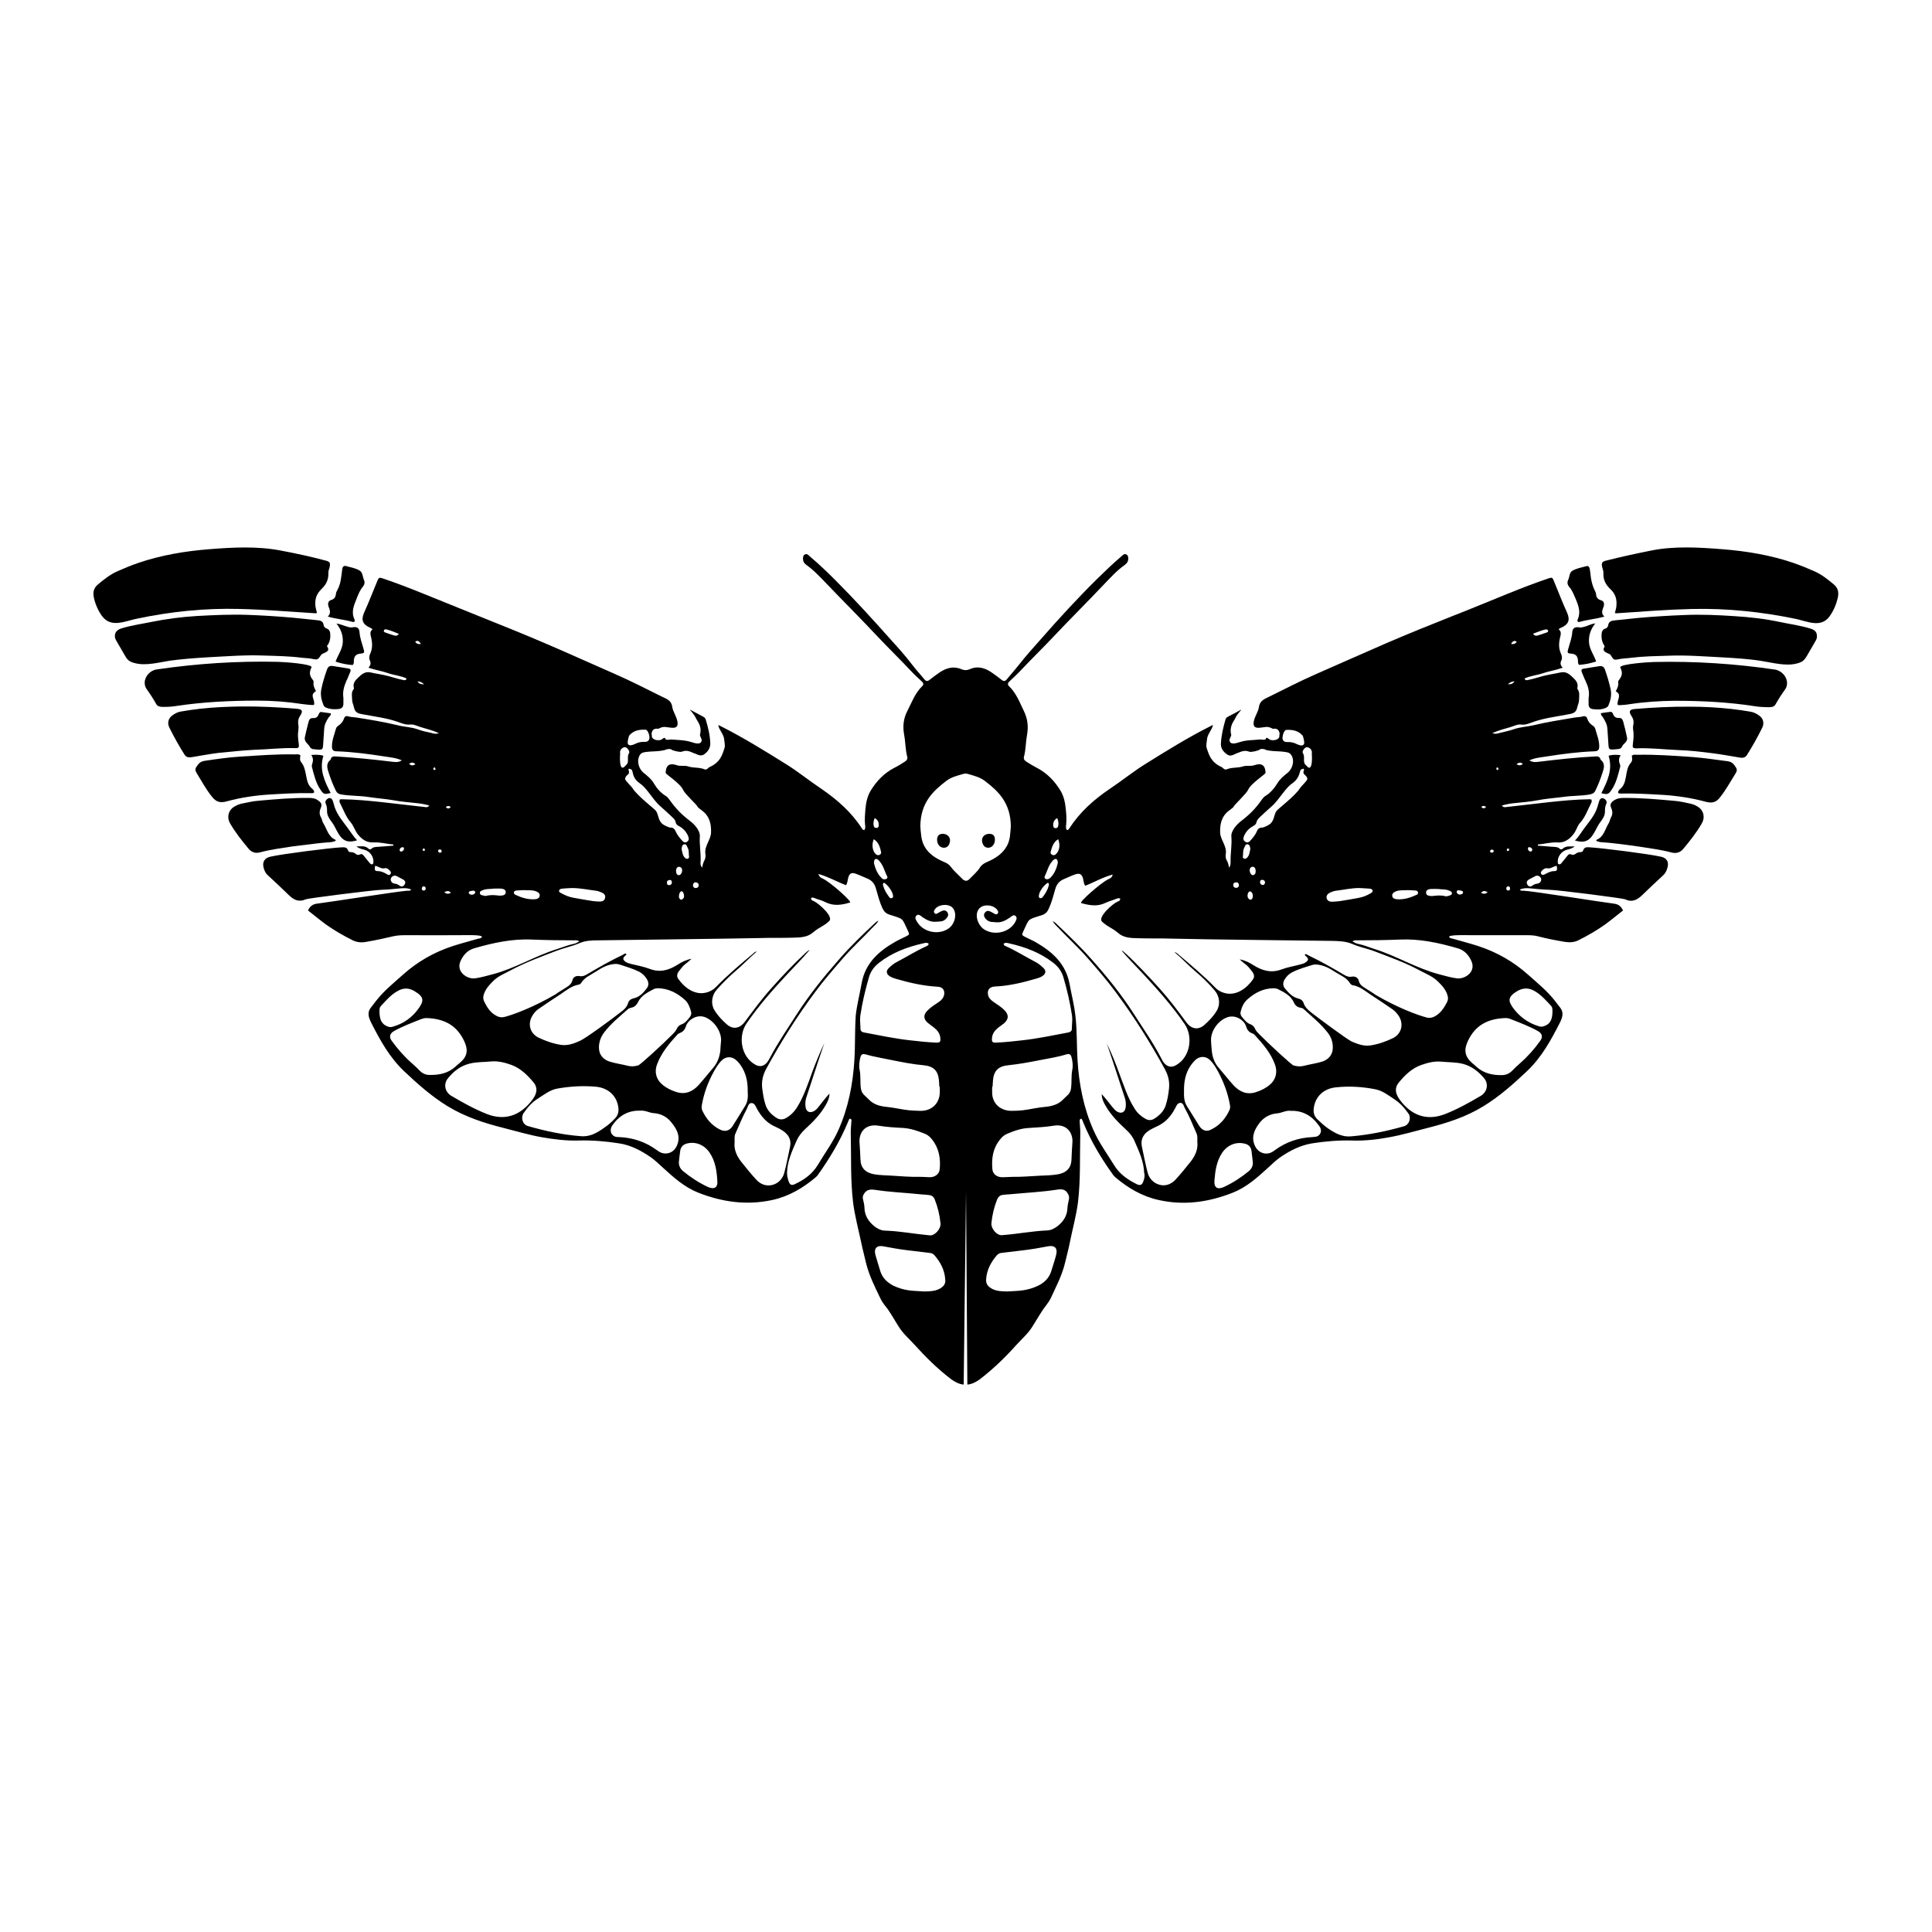 <?xml version="1.0" encoding="UTF-8"?>
<!-- Uploaded to: SVG Repo, www.svgrepo.com, Generator: SVG Repo Mixer Tools -->
<svg fill="#000000" width="800px" height="800px" version="1.1" viewBox="144 144 512 512" xmlns="http://www.w3.org/2000/svg">
 <g>
  <path d="m180.09 308c9.02-1.914 18.137-2.871 27.355-2.621 6.602 0.152 13.047 0.707 19.598 1.109 0.301 0 0.605 0.102 0.957-0.051-0.152-0.605-0.301-1.16-0.402-1.715-0.203-1.965 0.25-3.324 1.664-4.684 1.211-1.16 1.812-2.469 1.762-4.133-0.051-0.605 0.25-1.16 0.352-1.715 0.203-1.008 0-1.359-1.008-1.613-3.93-1.059-7.91-1.914-11.941-2.672-6.246-1.211-12.746-0.855-19.043-0.352-6.348 0.504-12.695 1.562-18.742 3.629-1.914 0.656-3.727 1.41-5.543 2.215-1.914 0.855-3.578 2.168-5.188 3.527-1.211 1.008-1.309 2.266-1.008 3.578 0.402 1.715 1.109 3.324 2.117 4.734 2.371 3.231 5.996 1.414 9.07 0.762z"/>
  <path d="m199.23 318.18c4.887-0.25 9.824-0.656 14.711-0.453 3.223 0.102 6.602 0.152 9.824 0.555 1.059 0.152 2.066 0.102 3.125 0.352 1.258 0.25 1.41 0.152 2.168-1.008 0.25-0.402 0.707-0.453 1.059-0.656 0.605-0.301 1.211-0.656 0.656-1.512-0.25-0.352 0.051-0.504 0.203-0.707 0.402-0.754 0.605-1.512 0.555-2.367 0-0.855-0.102-1.512-1.059-1.863-0.352-0.152-0.656-0.453-0.707-0.855-0.102-1.059-0.906-1.258-1.762-1.309-2.117-0.203-4.231-0.453-6.348-0.656-3.981-0.352-7.961-0.605-11.992-0.754-4.535-0.152-9.02 0.051-13.504 0.301-4.031 0.25-8.012 0.754-11.992 1.562-2.672 0.555-5.34 0.906-7.961 1.715-1.258 0.402-1.762 1.059-1.762 2.117 0 0.402 0.152 0.754 0.352 1.109 0.805 1.359 1.562 2.719 2.367 4.082 0.656 1.16 1.211 1.562 2.621 1.914 2.871 0.754 6.348-0.203 9.219-0.656 3.375-0.457 6.801-0.707 10.227-0.91z"/>
  <path d="m212.23 329.67c3.981 0 7.91 0.301 11.84 0.906 0.805 0.102 1.613 0.203 2.418 0.25 0.805 0.051 0.855 0 0.754-0.805-0.051-0.402-0.203-0.754-0.301-1.109-0.203-0.855-0.051-1.211 0.805-1.762-0.402-0.754-0.754-1.41-0.656-2.266 0.051-0.25 0-0.453-0.152-0.656-1.008-1.258-1.008-2.066-0.352-3.477-0.453-0.855-7.203-1.309-8.969-1.359-10.68-0.25-21.461 0.453-32.094 2.016-1.762 0.25-3.176 1.863-3.176 3.527 0 0.605 0.152 1.16 0.504 1.664 0.906 1.258 1.762 2.57 2.519 3.93 0.352 0.707 1.109 0.805 1.914 0.805 1.16 0 2.316-0.051 3.477-0.25 7.059-1.062 14.312-1.414 21.469-1.414z"/>
  <path d="m211.27 342.71c3.629-0.102 7.254-0.555 10.934-0.453 1.008 0.051 1.109-0.203 0.957-1.211-0.152-1.16-0.301-2.316-0.102-3.477 0.051-0.504 0.102-1.008 0-1.512-0.152-0.906 0-1.664 0.504-2.418 0.805-1.211 0.504-1.715-0.957-1.812-4.785-0.402-9.723-0.656-14.66-0.605-3.68 0.051-7.356 0.203-10.934 0.605-1.715 0.203-3.477 0.453-5.188 0.754-0.805 0.152-1.562 0.555-2.215 1.059-1.008 0.754-1.309 1.965-0.754 3.125 1.211 2.469 2.57 4.887 4.031 7.203 0.453 0.707 1.059 0.805 1.812 0.707 2.418-0.402 4.836-0.855 7.254-1.16 3.172-0.301 6.246-0.652 9.316-0.805z"/>
  <path d="m227.7 367.55c1.008-0.102 2.016-0.25 3.023-0.301 0.754-0.051 1.512-0.051 2.266-0.453-0.051-0.203-0.051-0.25-0.102-0.25-1.914-0.805-2.215-2.82-3.176-4.332-0.301-0.453-0.352-1.059-0.605-1.512-0.504-0.855-0.504-1.664-0.102-2.57 0.402-0.957 0.152-1.41-0.707-2.016-0.754-0.555-1.512-0.656-2.418-0.656-4.535-0.051-9.02 0.352-13.504 0.754-1.461 0.102-2.922 0.504-4.332 0.754-0.754 0.152-1.461 0.504-2.117 0.906-1.461 0.957-1.812 2.769-1.008 4.231 1.41 2.469 3.176 4.684 4.988 6.852 0.805 0.957 1.863 1.258 3.074 0.906 2.82-0.754 5.691-1.109 8.566-1.562 2.07-0.246 4.086-0.5 6.152-0.75z"/>
  <path d="m226.59 354.2c0.25 0 0.453 0 0.656-0.203 0.051-0.453-0.25-0.754-0.555-1.008-1.109-0.906-1.309-2.117-1.562-3.426-0.25-1.258-0.453-2.519-1.309-3.578-0.453-0.504-0.301-1.16-0.203-1.812-0.453-0.402-0.957-0.25-1.461-0.25-4.938-0.102-9.875 0.301-14.762 0.605-3.125 0.203-6.144 0.656-9.219 1.109-0.754 0.102-1.309 0.453-1.762 1.059-0.754 1.008-0.855 1.309-0.152 2.418 1.258 2.066 2.418 4.18 3.93 6.047 1.109 1.41 2.215 1.664 3.879 1.211 3.68-1.008 7.457-1.562 11.234-1.812 3.68-0.211 7.559-0.461 11.285-0.359z"/>
  <path d="m231.12 304.88c0.352 0.855 0.605 1.715-0.25 2.519 2.266 0.656 4.484 0.805 6.551 1.41 0.555 0.152 0.707-0.301 0.504-0.707-0.906-1.914-0.152-3.629 0.555-5.391 0.453-1.16 0.906-2.316 1.715-3.273 0.402-0.504 0.555-1.109 0.25-1.762-0.352-0.805-0.301-1.914-1.059-2.418-1.109-0.707-2.469-0.906-3.727-1.258-0.605-0.152-0.855 0.25-0.957 0.754-0.102 0.754-0.152 1.562-0.301 2.316-0.152 1.211-0.453 2.367-1.059 3.426-0.152 0.25-0.301 0.555-0.301 0.855-0.102 0.855-0.402 1.41-1.309 1.664-0.766 0.25-0.965 0.957-0.613 1.863z"/>
  <path d="m236.82 322.06c0.25-0.555 0.051-0.805-0.504-0.906-1.359-0.203-2.769-0.453-4.133-0.656-0.754-0.102-1.211 0.102-1.512 0.906-0.605 1.715-1.16 3.426-1.512 5.238-0.301 1.461 0 2.82 0.555 4.18 0.152 0.352 0.352 0.555 0.707 0.707 1.109 0.453 2.266 0.504 3.426 0.352 0.754-0.102 1.16-0.605 1.16-1.359v-1.562c-0.25-1.613 0.152-3.023 0.754-4.434 0.402-0.801 0.703-1.656 1.059-2.465z"/>
  <path d="m237.77 318.98c0.102-1.16 0.656-1.664 1.762-1.762 0.957-0.102 1.109-0.203 0.855-1.109-0.402-1.512-1.008-2.973-1.109-4.586-0.102-1.211-0.754-1.512-1.965-1.258-0.402 0.051-0.754-0.051-1.16-0.152-1.008-0.25-1.914-0.754-2.973-0.855 1.16 1.461 1.762 3.074 1.664 4.938-0.102 1.863-1.258 3.324-1.914 5.141 1.512 0.504 3.023 0.805 4.535 0.906 0.402-0.453 0.305-0.855 0.305-1.262z"/>
  <path d="m233.19 309.26h0.051v-0.051z"/>
  <path d="m231.68 333.04c-0.855-0.102-1.715-0.25-2.57-0.352-0.352-0.051-0.504 0.301-0.656 0.605-0.25 0.707-0.707 1.059-1.512 1.008-0.707-0.051-1.008 0.402-1.16 0.957-0.352 1.359-0.707 2.769-1.008 4.18-0.102 0.555 0.152 1.059 0.504 1.461 0.25 0.301 0.555 0.555 0.754 0.906 0.25 0.504 0.656 0.754 1.211 0.754 0.152 0 0.301 0 0.453 0.051 1.863 0.152 1.863 0.152 1.965-1.664 0.051-1.258 0.203-2.469 0.25-3.727 0.051-1.16 0.555-2.168 1.211-3.125 0.258-0.301 0.609-0.551 0.559-1.055z"/>
  <path d="m230.32 356.97c0.352 0.707 0.352 1.41 0.352 2.168 0.051 1.059 0.656 1.914 1.258 2.719 0.555 0.707 0.906 1.512 1.309 2.266 1.309 2.519 2.57 3.426 5.391 2.57-0.906-0.957-1.562-2.016-2.316-3.023-1.309-1.863-2.871-3.527-3.629-5.793-0.152-0.504-0.301-1.059-0.453-1.562-0.203-0.555-0.605-1.008-1.211-0.754-0.5 0.25-1.004 0.805-0.699 1.41z"/>
  <path d="m229.71 344.28c-0.957-0.301-2.016-0.301-3.223-0.203 0.605 0.855 0.504 1.664 0.203 2.519-0.051 0.152-0.051 0.402-0.051 0.555 0.555 2.168 1.059 4.383 2.367 6.246 0.754 1.109 1.008 1.16 2.621 0.754-1.617-3.121-3.078-6.195-1.918-9.871z"/>
  <path d="m393.95 364.98c-1.059-0.051-1.562 0.453-1.613 1.512 0 1.211 0.707 2.117 1.715 2.168 1.008 0.051 1.664-0.707 1.715-1.965-0.004-0.961-0.758-1.664-1.816-1.715z"/>
  <path d="m399.45 377.23-0.605-0.504c0.25 0.25 0.453 0.402 0.605 0.504z"/>
  <path d="m584.14 371.03c-3.324-0.754-15.82-2.316-18.691-2.469-0.754-0.051-1.613-0.203-1.914 0.855-0.102 0.301-0.402 0.402-0.656 0.402-0.555 0-0.957 0.152-1.41 0.504-0.301 0.203-0.656 0.301-1.008 0.152-0.555-0.301-0.855 0-1.16 0.402-0.504 0.656-1.008 1.258-1.562 1.914-0.152 0.203-0.352 0.301-0.605 0.25-0.203-0.051-0.301-0.203-0.301-0.453-0.152-1.461 0.855-2.922 2.316-3.375 0.707-0.203 1.41-0.301 2.168-0.906-1.211 0.051-2.316-0.203-3.176 0.605-0.203 0.203-0.504 0.25-0.754 0.051-0.555-0.555-1.258-0.504-1.965-0.555-1.309-0.102-2.57-0.203-3.879-0.301v-0.301c1.762-0.152 3.426-0.656 5.238-0.555 1.211 0.102 2.168-0.301 3.125-1.059 0.707-0.605 1.258-1.258 1.664-2.066 0.352-0.707 0.656-1.562 1.211-2.117 1.309-1.461 1.914-3.273 2.769-4.938 0.203-0.352 0.402-0.754 0.152-1.211-0.152 0-0.301-0.051-0.453-0.051-3.68 0.051-7.356 0.402-11.035 0.805-3.68 0.402-7.305 0.855-10.984 1.258-0.402 0.051-0.855 0.152-1.211-0.402 1.211-0.352 2.367-0.555 3.578-0.656 1.914-0.203 3.879-0.352 5.742-0.707 2.266-0.453 4.586-0.605 6.902-0.906 2.316-0.352 4.734-0.25 7.055-0.656 0.754-0.152 1.211-0.402 1.512-1.059 0.707-1.461 1.309-2.973 1.812-4.535 0.402-1.258 0.906-2.519-0.402-3.578-0.051 0-0.051-0.051-0.051-0.102-0.203-0.754-0.707-0.855-1.41-0.805-4.988 0.25-9.977 0.805-14.965 1.41-1.211 0.152-1.664 0.102-2.519-0.352 1.461-0.707 3.074-0.805 4.637-1.059 4.18-0.656 8.363-1.211 12.594-1.359 1.008-0.051 1.309-0.352 1.309-1.359 0-1.613-0.656-3.125-1.059-4.637-0.102-0.352-0.352-0.605-0.656-0.805-0.707-0.453-1.211-1.059-1.461-1.863-0.152-0.504-0.555-0.754-1.109-0.605-0.805 0.25-1.613 0.203-2.418 0.352-3.578 0.605-7.203 1.16-10.73 2.016-1.715 0.402-3.527 0.453-5.238 1.059-1.16 0.402-2.418 0.656-3.629 0.957-0.555 0.152-1.211 0.402-2.016 0.051 1.715-0.754 3.324-1.16 4.887-1.613 0.855-0.25 1.762-0.754 2.57-0.656 1.359 0.203 2.418-0.352 3.578-0.754 2.82-0.957 5.742-1.309 8.613-1.863 1.211-0.25 2.469-0.203 2.82-1.863 0.152-0.707 0.504-1.309 0.504-2.117 0-0.957 0.25-1.914-0.402-2.769-0.051-0.102-0.051-0.25-0.051-0.352 0.301-1.16-0.352-1.965-1.109-2.672-0.906-0.855-1.812-1.762-3.324-1.41-1.562 0.352-3.125 0.555-4.684 0.957-1.359 0.352-2.672 0.805-4.031 1.059-0.301 0.051-0.605 0.152-0.855-0.402 1.562-0.754 3.324-0.855 4.887-1.41 1.664-0.555 3.426-0.805 5.238-1.461-0.656-0.656-0.707-1.258-0.352-1.965 0.25-0.555 0.152-1.16-0.102-1.715-0.656-1.41-0.605-2.871-0.25-4.332 0.203-0.805 0.402-1.562-0.352-2.117 0.152-0.301 0.402-0.402 0.605-0.453 1.965-0.855 2.469-2.016 1.613-3.981-1.258-2.769-2.367-5.644-3.527-8.465-0.352-0.906-0.504-0.957-1.512-0.605-3.578 1.211-7.106 2.57-10.578 3.981-4.887 1.965-9.773 4.031-14.711 5.945-5.945 2.367-11.84 4.734-17.684 7.254-6.144 2.672-12.242 5.391-18.34 8.062-4.586 2.016-8.262 3.93-12.746 6.144-1.16 0.555-2.316 1.008-2.57 2.621-0.152 1.309-1.109 2.469-1.359 3.828-0.25 1.309 0.203 1.812 1.512 1.715 1.461-0.102 2.016-0.555 3.477 0.25 0.051 0.051 0.152 0.051 0.25 0 1.008-0.102 1.512 0.402 1.613 1.41-0.203 0.352 0.051 0.504-0.152 0.906-0.352 0.707-1.664 0.906-2.418 0.605-0.301-0.152-0.504-0.504-1.008-0.504-0.051 0.855-1.109 0.352-1.812 0.453-1.863 0.203-3.324 0.102-5.09 0.656-1.258 0.402-2.672 0.805-2.82-0.453-0.051-0.402 0.555-1.16 0.453-1.512-0.301-1.109-0.102-2.168 0.402-3.176 0.25-0.453 0.555-0.855 0.754-1.309 0.402-0.957 1.812-2.316 1.461-2.117-1.16 0.656-2.316 1.258-3.477 1.863-0.301 0.152-0.555 0.402-0.656 0.754-0.605 2.117-1.109 4.231-1.211 6.398-0.051 1.211 0.605 2.117 1.613 2.82 0.855 0.656 1.613 0.152 2.418-0.203 0.203-0.102 0.453-0.203 0.656-0.25 0.906-0.402 1.812-0.656 2.82-0.25 0.453 0.203 2.418-0.25 2.769-0.555 0.504-0.504 2.418 0.25 1.309 0 2.215 0.605 3.426 0.301 5.644 0.656 0.805 0.102 1.258 0.402 1.613 1.109 0.656 1.359 0.102 3.375-1.16 4.383-1.008 0.805-2.016 1.613-2.672 2.719-0.855 1.359-1.812 2.57-3.223 3.426-0.352 0.203-0.656 0.555-0.906 0.906-1.762 2.519-3.176 3.93-5.594 5.793-1.109 0.855-2.621 2.57-2.519 3.981 0.203 2.215-0.25 4.434-0.203 6.648 0 0.504 0.051 1.059-0.402 1.664-0.152-0.805-0.301-1.41-0.605-1.914-0.352-0.555-0.352-1.211-0.25-1.812 0.25-2.117-1.461-3.68-1.512-5.594-0.203-5.34 3.176-5.945 3.578-6.852 0.25-0.555 3.375-3.426 3.828-4.434 0.754-1.762 4.637-4.133 4.637-4.535-0.102-2.117-1.109-2.672-3.125-1.965-0.754 0.25-2.016 0-2.769 0.25-1.461 0.504-3.023 0.203-4.434 0.805-0.504 0.203-0.855-0.25-1.211-0.555-2.871-1.258-3.426-3.125-4.082-5.141-0.203-0.656 0.051-1.613 0.102-2.266 0.102-1.309 1.258-2.469 1.562-3.68-0.203-0.102-0.352 0-0.453 0.102-6.047 3.023-11.789 6.602-17.531 10.176-3.223 2.016-6.195 4.434-9.371 6.551-4.18 2.82-7.91 6.144-10.68 10.43-0.152 0.203-0.25 0.504-0.656 0.453-0.352-0.402-0.25-0.906-0.203-1.41 0.152-1.41 0.051-2.82-0.102-4.18-0.152-1.664-0.504-3.324-1.359-4.785-1.562-2.57-3.578-4.684-6.297-6.098-0.957-0.504-1.914-1.059-2.82-1.664-0.453-0.301-0.754-0.656-0.605-1.258 0.504-1.863 0.453-3.828 0.805-5.742 0.402-2.168 0.203-4.231-0.754-6.246-1.16-2.367-2.066-4.887-4.031-6.75-0.453-0.453-0.25-0.855 0.102-1.211 0.855-0.855 1.762-1.613 2.621-2.519 3.125-3.324 6.398-6.5 9.473-9.773 4.231-4.484 8.566-8.766 12.797-13.25 1.812-1.863 3.527-3.828 5.691-5.34 0.25-0.203 0.453-0.402 0.656-0.656 0.402-0.605 0.402-1.762-0.102-2.066-0.656-0.453-1.109 0.152-1.512 0.504-2.266 1.914-4.434 4.031-6.551 6.098-5.09 5.039-9.977 10.379-14.711 15.77-1.914 2.168-3.879 4.332-5.691 6.648-1.059 1.359-2.215 2.621-3.273 3.93-0.504 0.656-0.906 0.656-1.512 0.152-0.805-0.656-1.664-1.258-2.519-1.863-1.812-1.258-3.777-1.863-5.945-0.855-0.051 0-0.102 0.051-0.102 0.051v-0.051c-0.301 0.152-0.605 0.203-0.906 0.203s-0.605-0.051-0.906-0.203v0.051c-0.051 0-0.102 0-0.102-0.051-2.168-0.957-4.082-0.402-5.945 0.855-0.855 0.605-1.715 1.211-2.519 1.863-0.605 0.504-1.008 0.504-1.512-0.152-1.059-1.309-2.266-2.57-3.273-3.93-1.762-2.316-3.727-4.484-5.691-6.648-4.785-5.391-9.621-10.68-14.711-15.77-2.117-2.117-4.281-4.18-6.551-6.098-0.402-0.352-0.805-0.957-1.512-0.504-0.453 0.301-0.504 1.41-0.102 2.066 0.152 0.25 0.402 0.504 0.656 0.656 2.117 1.512 3.879 3.477 5.691 5.34 4.231 4.434 8.613 8.766 12.797 13.25 3.125 3.324 6.398 6.5 9.473 9.773 0.805 0.855 1.715 1.664 2.621 2.519 0.352 0.352 0.605 0.754 0.102 1.211-1.965 1.914-2.82 4.434-4.031 6.75-1.008 2.016-1.16 4.082-0.754 6.246 0.352 1.914 0.301 3.879 0.805 5.742 0.152 0.605-0.152 0.957-0.605 1.258-0.906 0.605-1.812 1.16-2.82 1.664-2.719 1.41-4.734 3.527-6.297 6.098-0.855 1.461-1.211 3.125-1.359 4.785-0.102 1.41-0.25 2.769-0.102 4.18 0.051 0.453 0.152 1.008-0.203 1.41-0.402 0.051-0.504-0.25-0.656-0.453-2.769-4.281-6.5-7.559-10.68-10.43-3.176-2.117-6.144-4.535-9.371-6.551-5.742-3.578-11.488-7.152-17.531-10.176-0.152-0.051-0.25-0.203-0.453-0.102 0.25 1.211 1.461 2.418 1.562 3.68 0.051 0.656 0.301 1.664 0.102 2.266-0.656 2.066-1.211 3.879-4.082 5.141-0.352 0.301-0.707 0.754-1.211 0.555-1.41-0.605-3.023-0.301-4.434-0.805-0.754-0.25-2.016 0-2.769-0.25-2.016-0.707-3.023-0.152-3.125 1.965 0 0.402 3.879 2.769 4.637 4.535 0.453 1.059 3.629 3.93 3.828 4.434 0.402 0.957 3.777 1.512 3.578 6.852-0.051 1.914-1.762 3.527-1.512 5.594 0.102 0.605 0.051 1.258-0.25 1.812-0.301 0.555-0.453 1.109-0.605 1.914-0.504-0.605-0.453-1.16-0.402-1.664 0.102-2.215-0.352-4.434-0.203-6.648 0.102-1.461-1.41-3.176-2.519-3.981-2.418-1.863-3.828-3.324-5.594-5.793-0.25-0.352-0.555-0.707-0.906-0.906-1.41-0.855-2.418-2.066-3.223-3.426-0.656-1.109-1.664-1.914-2.672-2.719-1.258-1.008-1.812-3.023-1.16-4.383 0.301-0.707 0.805-1.008 1.613-1.109 2.266-0.301 3.426-0.051 5.644-0.656-1.109 0.25 0.805-0.453 1.309 0 0.352 0.301 2.316 0.754 2.769 0.555 1.008-0.453 1.914-0.152 2.82 0.25 0.203 0.102 0.402 0.203 0.656 0.25 0.754 0.301 1.512 0.805 2.418 0.203 0.957-0.707 1.613-1.613 1.613-2.82-0.051-2.168-0.555-4.281-1.211-6.398-0.102-0.352-0.352-0.605-0.656-0.754-1.16-0.605-2.316-1.258-3.477-1.863-0.301-0.152 1.059 1.16 1.461 2.117 0.203 0.453 0.504 0.855 0.754 1.309 0.555 1.008 0.707 2.016 0.402 3.176-0.102 0.352 0.504 1.16 0.453 1.512-0.152 1.258-1.613 0.855-2.82 0.453-1.812-0.555-3.273-0.504-5.09-0.656-0.707-0.051-1.762 0.402-1.812-0.453-0.504 0-0.656 0.352-1.008 0.504-0.754 0.301-2.016 0.102-2.418-0.605-0.203-0.402 0.051-0.605-0.152-0.906 0.102-1.008 0.605-1.512 1.613-1.41h0.25c1.461-0.805 1.965-0.352 3.477-0.25 1.309 0.102 1.762-0.402 1.512-1.715-0.25-1.359-1.16-2.519-1.359-3.828-0.203-1.613-1.359-2.066-2.57-2.621-4.484-2.215-8.16-4.133-12.746-6.144-6.144-2.672-12.191-5.441-18.34-8.062-5.844-2.519-11.789-4.887-17.684-7.254-4.938-1.965-9.773-3.981-14.711-5.945-3.477-1.41-7.004-2.769-10.578-3.981-1.008-0.352-1.16-0.25-1.512 0.605-1.16 2.82-2.266 5.644-3.527 8.465-0.855 1.914-0.352 3.125 1.613 3.981 0.203 0.102 0.453 0.152 0.605 0.453-0.754 0.555-0.555 1.309-0.352 2.117 0.352 1.461 0.402 2.922-0.25 4.332-0.25 0.555-0.352 1.16-0.102 1.715 0.352 0.707 0.25 1.309-0.352 1.965 1.762 0.605 3.527 0.855 5.238 1.461 1.613 0.555 3.324 0.656 4.887 1.41-0.25 0.555-0.555 0.453-0.855 0.402-1.359-0.25-2.672-0.707-4.031-1.059-1.512-0.402-3.125-0.605-4.684-0.957-1.461-0.352-2.418 0.555-3.324 1.41-0.707 0.656-1.41 1.461-1.109 2.672 0.051 0.102 0 0.25-0.051 0.352-0.707 0.855-0.402 1.812-0.402 2.769 0 0.754 0.352 1.41 0.504 2.117 0.352 1.664 1.613 1.613 2.82 1.863 2.871 0.555 5.844 0.906 8.613 1.863 1.16 0.402 2.215 0.906 3.578 0.754 0.805-0.102 1.715 0.402 2.57 0.656 1.562 0.504 3.176 0.855 4.887 1.613-0.805 0.352-1.461 0.102-2.016-0.051-1.211-0.25-2.418-0.504-3.629-0.957-1.715-0.605-3.477-0.605-5.238-1.059-3.527-0.855-7.152-1.461-10.73-2.016-0.805-0.152-1.613-0.102-2.418-0.352-0.555-0.203-0.906 0.051-1.109 0.605-0.25 0.805-0.805 1.41-1.461 1.863-0.301 0.203-0.555 0.453-0.656 0.805-0.402 1.512-1.059 3.023-1.059 4.637 0 1.008 0.301 1.359 1.309 1.359 4.231 0.152 8.414 0.707 12.594 1.359 1.562 0.25 3.125 0.352 4.637 1.059-0.855 0.453-1.309 0.504-2.519 0.352-4.988-0.605-9.926-1.109-14.965-1.41-0.707-0.051-1.258 0.051-1.41 0.805 0 0.051 0 0.102-0.051 0.102-1.309 1.059-0.805 2.316-0.402 3.578 0.504 1.562 1.109 3.074 1.812 4.535 0.301 0.656 0.754 0.957 1.512 1.059 2.316 0.402 4.734 0.301 7.055 0.656 2.316 0.352 4.637 0.504 6.902 0.906 1.914 0.352 3.828 0.504 5.742 0.707 1.16 0.102 2.316 0.301 3.578 0.656-0.402 0.555-0.805 0.453-1.211 0.402-3.68-0.402-7.305-0.855-10.984-1.258-3.68-0.402-7.356-0.754-11.035-0.805-0.152 0-0.301 0.051-0.453 0.051-0.25 0.453-0.051 0.855 0.152 1.211 0.855 1.664 1.461 3.477 2.769 4.938 0.504 0.605 0.805 1.41 1.211 2.117 0.402 0.805 0.957 1.461 1.664 2.066 0.906 0.754 1.914 1.109 3.125 1.059 1.762-0.102 3.477 0.402 5.238 0.555v0.301c-1.309 0.102-2.57 0.203-3.879 0.301-0.707 0.051-1.41 0-1.965 0.555-0.203 0.25-0.504 0.152-0.754-0.051-0.855-0.855-1.914-0.605-3.176-0.605 0.754 0.605 1.461 0.707 2.168 0.906 1.461 0.402 2.469 1.914 2.316 3.375 0 0.203-0.102 0.402-0.301 0.453-0.25 0.051-0.453-0.051-0.605-0.25-0.504-0.605-1.059-1.258-1.562-1.914-0.301-0.402-0.605-0.707-1.16-0.402-0.352 0.152-0.707 0.102-1.008-0.152-0.402-0.352-0.855-0.504-1.41-0.504-0.25 0-0.555-0.102-0.656-0.402-0.301-1.059-1.16-0.855-1.914-0.855-2.871 0.152-15.367 1.715-18.691 2.469-1.461 0.301-2.168 1.359-1.812 2.82 0.203 0.805 0.504 1.562 1.16 2.117 1.863 1.715 3.68 3.426 5.492 5.188 1.309 1.309 2.672 2.016 4.586 1.16 0.555-0.25 17.48-2.418 20.203-2.519 1.562-0.051 3.125-0.203 4.637-0.352 1.008-0.102 2.066-0.152 3.074 0.301-0.352 0.402-0.707 0.301-1.008 0.301-2.117 0.102-21.312 3.125-23.93 3.426-1.211 0.152-1.914 0.707-2.418 1.812 1.613 1.258 3.176 2.57 4.836 3.777 2.215 1.562 4.586 2.922 7.004 4.133 1.16 0.555 2.418 0.656 3.629 0.402 2.367-0.402 4.734-0.906 7.055-1.461 1.258-0.301 2.519-0.301 3.828-0.301 4.637 0.051 9.27 0 13.855 0 1.613 0 5.644-0.152 5.894 0.402-0.203 0.504-0.707 0.453-1.109 0.555-2.215 0.656-4.434 1.211-6.602 1.914-4.938 1.613-9.371 4.133-13.25 7.609-2.418 2.168-4.988 4.231-7.004 6.801-0.504 0.656-1.059 1.359-1.562 2.016-0.605 0.805-0.656 1.715-0.352 2.672 0.152 0.402 0.301 0.805 0.504 1.211 2.367 4.637 4.836 9.168 8.715 12.848 3.629 3.426 7.305 6.699 11.586 9.32 4.637 2.82 9.621 4.434 14.812 5.742 3.375 0.855 6.75 1.863 10.176 2.469 3.223 0.555 6.449 0.957 9.723 0.855 3.578-0.102 7.152 0.203 10.68 0.754 3.074 0.453 5.742 1.863 8.262 3.578 1.258 0.855 2.316 1.914 3.426 2.922 2.82 2.57 5.691 5.141 9.27 6.551 6.348 2.519 12.898 3.426 19.648 1.965 4.383-0.957 8.16-3.176 11.539-6.047 0.203-0.152 0.402-0.402 0.555-0.605 3.074-4.332 5.793-8.816 7.859-13.754 0.152-0.301 0.25-0.656 0.402-0.957 0.051-0.102 0.152-0.152 0.25-0.203 0.504 0.152 0.402 0.555 0.352 0.906-0.051 1.109-0.203 2.168-0.152 3.273 0.152 5.996-0.102 11.941 0.605 17.938 0.453 3.629 1.41 7.152 2.168 10.73 0.352 1.762 0.855 3.527 1.258 5.34 0.805 3.375 2.367 6.398 3.828 9.473 0.504 1.059 1.258 1.965 1.965 2.871 1.059 1.512 1.965 3.176 2.973 4.734 1.109 1.762 2.719 3.125 4.082 4.637 2.973 3.273 6.098 6.398 9.672 9.117 1.008 0.754 2.168 1.359 3.375 1.461l0.621-51.133 0.352 51.137c1.211-0.102 2.367-0.707 3.375-1.461 3.527-2.719 6.699-5.793 9.672-9.117 1.359-1.512 2.973-2.871 4.082-4.637 1.008-1.562 1.914-3.176 2.973-4.734 0.656-0.957 1.461-1.863 1.965-2.871 1.41-3.074 3.023-6.098 3.828-9.473 0.402-1.762 0.906-3.527 1.258-5.34 0.707-3.578 1.715-7.106 2.168-10.73 0.707-5.945 0.453-11.941 0.605-17.938 0.051-1.109-0.102-2.168-0.152-3.273 0-0.301-0.102-0.707 0.352-0.906 0.102 0.051 0.203 0.102 0.25 0.203 0.152 0.301 0.301 0.656 0.402 0.957 2.016 4.887 4.734 9.422 7.859 13.754 0.152 0.203 0.352 0.402 0.555 0.605 3.375 2.871 7.152 5.09 11.539 6.047 6.75 1.512 13.301 0.555 19.648-1.965 3.578-1.41 6.449-3.981 9.27-6.551 1.109-1.008 2.215-2.117 3.426-2.922 2.519-1.715 5.238-3.074 8.262-3.578 3.527-0.555 7.106-0.855 10.68-0.754 3.273 0.102 6.5-0.25 9.723-0.855 3.426-0.605 6.801-1.613 10.176-2.469 5.188-1.309 10.227-2.922 14.812-5.742 4.281-2.621 7.961-5.894 11.586-9.32 3.879-3.68 6.348-8.211 8.715-12.848 0.203-0.402 0.352-0.754 0.504-1.211 0.301-0.957 0.25-1.863-0.352-2.672-0.504-0.656-1.059-1.359-1.562-2.016-2.016-2.57-4.586-4.637-7.004-6.801-3.879-3.477-8.312-5.996-13.25-7.609-2.168-0.707-4.383-1.258-6.602-1.914-0.402-0.102-0.855-0.051-1.109-0.555 0.25-0.555 4.281-0.402 5.894-0.402h13.855c1.258 0 2.519-0.051 3.828 0.301 2.316 0.605 4.684 1.059 7.055 1.461 1.211 0.203 2.519 0.152 3.629-0.402 2.418-1.211 4.785-2.57 7.004-4.133 1.664-1.211 3.223-2.519 4.836-3.777-0.504-1.109-1.211-1.664-2.418-1.812-2.621-0.301-21.816-3.375-23.93-3.426-0.301 0-0.707 0.102-1.008-0.301 1.008-0.453 2.066-0.402 3.074-0.301 1.562 0.152 3.074 0.301 4.637 0.352 2.672 0.051 19.648 2.266 20.203 2.519 1.863 0.906 3.223 0.152 4.586-1.16 1.812-1.762 3.629-3.477 5.492-5.188 0.656-0.605 0.957-1.309 1.16-2.117 0.406-1.465-0.25-2.523-1.762-2.824zm-36.578-24.637c-0.555 0.605-1.109 0.453-1.664 0.152 0.559-0.508 1.062-0.559 1.664-0.152zm5.945-35.57c0.301-0.051 0.656-0.051 0.754 0.352 0.051 0.352-0.25 0.402-0.555 0.504-0.707 0.25-1.41 0.504-2.117 0.707-0.402 0.102-0.855 0.25-1.309-0.453 1.164-0.402 2.121-0.859 3.227-1.109zm-7.555 3.223c-0.352 0.605-0.805 0.707-1.512 0.605 0.402-0.703 0.805-1.008 1.512-0.605zm-0.605 10.531c-0.504 0.805-1.16 0.754-1.762 0.754 0.453-0.352 0.906-0.754 1.762-0.754zm-296.95-12.191c-0.707-0.203-1.41-0.453-2.117-0.707-0.25-0.102-0.605-0.152-0.555-0.504 0.051-0.402 0.402-0.453 0.754-0.352 1.109 0.25 2.066 0.707 3.223 1.16-0.5 0.652-0.902 0.504-1.305 0.402zm5.641 1.66c0.707-0.453 1.059-0.102 1.512 0.605-0.703 0.102-1.156 0-1.512-0.605zm0.605 10.531c0.855 0 1.258 0.402 1.762 0.754-0.602 0-1.258 0.051-1.762-0.754zm-2.215 21.816c0.605-0.402 1.16-0.402 1.664 0.152-0.555 0.301-1.109 0.5-1.664-0.152zm-1.766 22.117c0.25-0.051 0.402 0.152 0.402 0.352 0 0.453-0.301 0.707-0.707 0.805-0.25 0.051-0.453-0.102-0.453-0.504 0.105-0.352 0.355-0.602 0.758-0.652zm-4.231 7.102c-0.707-0.402-1.41-0.754-2.266-0.754s-0.957-0.301-0.754-1.41c0.906 0.152 1.613 0.855 2.469 0.656 0.605-0.152 0.957 0.152 1.309 0.504 0.301 0.25 0.555 0.605 0.301 1.008-0.254 0.449-0.656 0.25-1.059-0.004zm4.785 2.82c-0.352 0.555-0.855 0.656-1.359 0.25-0.402-0.301-0.754-0.453-1.258-0.504-0.656-0.102-1.008-0.504-1.059-1.109 0.051-0.754 0.906-1.258 1.562-0.906 0.555 0.301 1.16 0.605 1.715 0.906 0.5 0.258 0.801 0.762 0.398 1.363zm5.039-9.57c0.203 0 0.352 0.102 0.352 0.301 0 0.152-0.051 0.301-0.203 0.352-0.203 0-0.352-0.102-0.402-0.301 0-0.199 0.102-0.301 0.254-0.352zm-0.051 11.133c-0.352-0.051-0.453-0.25-0.402-0.605 0.051-0.301 0.203-0.504 0.504-0.504 0.301 0.051 0.504 0.203 0.504 0.555 0 0.406-0.203 0.605-0.605 0.555zm2.922-31.941c-0.152 0-0.25-0.102-0.301-0.301 0-0.203 0.102-0.301 0.25-0.352 0.203-0.051 0.301 0.051 0.301 0.25 0.102 0.254 0.004 0.402-0.25 0.402zm4.332 9.824c-0.504 0.504-0.855 0.504-1.309 0 0.453-0.352 0.805-0.402 1.309 0zm-2.82 12.094c-0.301 0-0.504-0.152-0.555-0.504 0.051-0.301 0.25-0.352 0.504-0.352 0.25 0 0.453 0.152 0.453 0.402 0.051 0.352-0.148 0.453-0.402 0.453zm1.109 10.477c0.707-0.402 1.211-0.453 1.762 0.152-0.652 0.301-1.109 0.402-1.762-0.152zm8.109 0.254c-0.203 0.301-0.555 0.453-0.906 0.402-0.352-0.051-0.656-0.152-0.754-0.605 0.152-0.352 0.504-0.352 0.754-0.402 0.301-0.051 0.605-0.203 0.855 0.102 0.203 0.102 0.203 0.301 0.051 0.504zm244.25-0.555c0.957-0.301 1.914-0.203 3.125-0.25 0.453 0 1.211 0.051 1.914 0.102 0.301 0 0.555 0.152 0.656 0.504 0.051 0.352-0.152 0.555-0.453 0.656-1.613 0.754-3.273 1.258-5.039 1.16-0.656-0.051-1.359-0.25-1.359-1.008-0.004-0.66 0.602-0.961 1.156-1.164zm-17.535 0.352c0.504-0.203 1.008-0.402 1.512-0.453 2.117-0.25 4.18-0.754 6.297-0.707 0.855 0.051 1.715 0.102 2.57 0.152 0.301 0.051 0.707 0.102 0.805 0.504 0.102 0.402-0.25 0.555-0.555 0.754-1.008 0.605-2.066 1.008-3.223 1.211-1.664 0.301-3.324 0.605-4.988 0.855-0.656 0.102-1.359 0.102-2.016 0.152-0.656 0-1.258-0.25-1.41-1.008-0.102-0.754 0.402-1.156 1.008-1.461zm-6.144-38.488c0.805 0.102 1.41 0.906 1.211 1.715 0.152 1.715 0.051 5.039-1.41 3.176-0.605-0.453-0.656-0.957-0.656-1.461 0-0.656 0.102-1.258-0.301-1.863-0.305-0.461 0.551-1.668 1.156-1.566zm-5.293-1.363c-0.754 0.051-1.258-0.402-1.258-1.059s0.402-2.215 1.109-2.168c1.664-0.051 3.023 0.203 4.18 1.461 0.25 0.301 0.555 1.812 0.453 2.168-0.152 0.402-0.453 0.555-0.805 0.504-0.352-0.051-0.707-0.152-1.008-0.301-0.855-0.453-1.715-0.656-2.672-0.605zm-11.383 24.738c0.504-1.059 1.258-1.863 2.266-2.418 0.453-0.25 0.855-0.504 0.957-1.059 0.102-0.504 0.453-0.906 0.805-1.258 1.008-0.957 2.016-1.914 3.074-2.82 1.309-1.109 2.266-2.57 3.324-3.879 0.707-0.906 1.41-1.762 2.367-2.418 1.008-0.707 1.613-1.664 1.914-2.82 0.203-0.805 0.25-0.805 1.008-1.008 0.203 0.203 0.102 0.453 0 0.656-0.25 1.059 0.754 0.855 1.008 2.016 0.102 0.402-1.715 2.066-1.914 2.418-1.211 2.066-5.945 5.594-6.297 6.144-0.754 1.258-0.504 2.266-1.562 3.324-0.352 0.352-1.762 1.059-2.266 1.059-0.805 0-1.16 0.453-1.41 1.109-0.352 0.805-0.906 1.461-1.461 2.117-0.402 0.453-0.906 1.008-1.562 0.504-0.703-0.457-0.504-1.062-0.25-1.668zm5.488 12.547c-0.051 0.402-0.301 0.605-0.656 0.605-0.453-0.102-0.707-0.402-0.656-0.855 0.051-0.453 0.352-0.555 0.754-0.504 0.41 0.098 0.609 0.398 0.559 0.754zm-3.879-3.934c0.25-0.301 0.656-0.402 0.957-0.203 0.402 0.203 0.453 0.754 0.453 1.16 0 0.352-0.152 0.805-0.504 0.906-0.051 0-0.051 0-0.102 0.051-0.805 0.152-1.258-1.359-0.805-1.914zm0.656 7.609c-0.051 0.301-0.152 0.707-0.504 0.805-0.301 0.051-0.605-0.152-0.754-0.453-0.301-0.504-0.102-1.41 0.301-1.664 0.203-0.152 0.504-0.102 0.754 0.352 0.203 0.254 0.203 0.609 0.203 0.961zm-2.621-10.781c0.102-0.754-0.051-1.512 0.352-2.168 0.203-0.402 0.301-1.059 0.957-0.906 0.555 0.152 0.555 0.707 0.656 1.211-0.203 0.805-0.203 1.664-0.855 2.316-0.203 0.25-0.504 0.352-0.855 0.25-0.305-0.148-0.305-0.402-0.254-0.703zm-1.812 7.004c0.453-0.051 0.707 0.25 0.754 0.707 0 0.453-0.25 0.707-0.656 0.754-0.504 0-0.805-0.203-0.855-0.656-0.047-0.504 0.254-0.805 0.758-0.805zm-47.41-17.031c0.352 0.805 0.402 1.461 0.25 2.168-0.102 0.352-0.352 0.504-0.707 0.504-0.352 0-0.555-0.25-0.605-0.605-0.043-0.855 0.156-1.562 1.062-2.066zm0.254 5.594c0.605 1.461 0.352 3.074-0.555 3.93-0.25 0.25-0.555 0.402-0.957 0.25-0.301-0.152-0.555-0.402-0.504-0.707 0.352-1.305 0.656-2.617 2.016-3.473zm-3.578 9.875c0.656-1.309 0.957-2.769 1.914-3.93 0.102-0.102 0.203-0.25 0.301-0.352 0.25-0.203 0.555-0.504 0.906-0.301 0.352 0.203 0.352 0.605 0.352 1.059-0.301 1.359-0.855 2.769-1.965 3.879-0.301 0.301-0.707 0.453-1.16 0.352-0.246-0.102-0.496-0.355-0.348-0.707zm-1.512 4.938c0.102-1.008 1.359-2.719 2.367-3.273 0.301 0.152 0.301 0.453 0.25 0.707-0.301 1.16-0.906 2.168-1.613 3.074-0.152 0.203-0.402 0.402-0.707 0.301-0.398-0.152-0.348-0.457-0.297-0.809zm-38.992 0.805c-0.301 0.102-0.555-0.051-0.707-0.301-0.707-0.957-1.309-1.914-1.613-3.074-0.051-0.25-0.102-0.555 0.25-0.707 1.008 0.555 2.215 2.266 2.367 3.273 0.055 0.355 0.105 0.66-0.297 0.809zm-1.211-5.742c0.152 0.352-0.051 0.605-0.402 0.707-0.453 0.152-0.855 0-1.16-0.352-1.109-1.109-1.613-2.519-1.965-3.879 0.051-0.453 0-0.855 0.352-1.059 0.402-0.203 0.656 0.102 0.906 0.301 0.102 0.102 0.25 0.203 0.301 0.352 1.012 1.16 1.262 2.668 1.969 3.93zm-3.324-15.469c0.906 0.504 1.109 1.211 1.059 2.016 0 0.352-0.25 0.605-0.605 0.605-0.352 0-0.605-0.152-0.707-0.504-0.148-0.656-0.098-1.359 0.254-2.117zm-0.254 5.594c1.359 0.855 1.664 2.168 1.965 3.477 0.051 0.301-0.203 0.605-0.504 0.707-0.352 0.152-0.656 0-0.957-0.25-0.855-0.859-1.105-2.473-0.504-3.934zm-47.156 11.438c0.504 0.051 0.805 0.352 0.754 0.855-0.051 0.453-0.352 0.656-0.855 0.656-0.402-0.051-0.656-0.301-0.656-0.754 0.055-0.508 0.305-0.809 0.758-0.758zm-2.066-6.297c-0.352 0.152-0.605 0-0.855-0.25-0.605-0.656-0.656-1.512-0.855-2.316 0.102-0.504 0.102-1.059 0.656-1.211 0.656-0.152 0.754 0.504 0.957 0.906 0.402 0.656 0.25 1.461 0.352 2.168 0.051 0.297 0.051 0.551-0.254 0.703zm-2.215 9.117c0.25-0.504 0.555-0.555 0.754-0.352 0.352 0.301 0.555 1.211 0.301 1.664-0.152 0.25-0.453 0.504-0.754 0.453-0.301-0.102-0.453-0.453-0.504-0.805 0.051-0.355 0.051-0.711 0.203-0.961zm-0.352-4.734c-0.051 0-0.051 0-0.102-0.051-0.352-0.102-0.453-0.555-0.504-0.906 0-0.453 0.051-0.957 0.453-1.16 0.301-0.203 0.754-0.051 0.957 0.203 0.504 0.551 0.051 2.062-0.805 1.914zm-10.277-24.387c0.957 0.656 1.664 1.512 2.367 2.418 1.059 1.359 2.016 2.769 3.324 3.879 1.059 0.906 2.066 1.863 3.074 2.82 0.402 0.352 0.707 0.707 0.805 1.258 0.102 0.555 0.453 0.805 0.957 1.059 1.008 0.555 1.762 1.359 2.266 2.418 0.25 0.605 0.453 1.211-0.152 1.664-0.707 0.504-1.16-0.051-1.562-0.504-0.555-0.656-1.109-1.309-1.461-2.117-0.301-0.656-0.605-1.109-1.41-1.109-0.504 0-1.914-0.707-2.266-1.059-1.059-1.059-0.805-2.066-1.562-3.324-0.352-0.555-5.09-4.082-6.297-6.144-0.203-0.352-2.016-2.016-1.914-2.418 0.203-1.16 1.258-0.957 1.008-2.016-0.051-0.203-0.203-0.453 0-0.656 0.754 0.203 0.805 0.203 1.008 1.008 0.203 1.164 0.758 2.121 1.816 2.824zm8.562 26.199c0.051 0.453-0.152 0.754-0.656 0.855-0.402 0-0.656-0.203-0.656-0.605-0.051-0.402 0.152-0.656 0.555-0.754 0.406-0.102 0.707 0.051 0.758 0.504zm-11.234-38.895c1.16-1.258 2.519-1.512 4.18-1.461 0.707-0.051 1.16 1.512 1.109 2.168 0 0.656-0.504 1.109-1.258 1.059-0.957-0.051-1.812 0.152-2.672 0.605-0.301 0.152-0.656 0.25-1.008 0.301-0.352 0.051-0.707-0.102-0.805-0.504-0.102-0.355 0.203-1.867 0.453-2.168zm-1.258 3.176c0.555-0.102 1.461 1.109 1.16 1.562-0.402 0.605-0.301 1.211-0.301 1.863 0 0.504-0.051 1.008-0.656 1.461-1.512 1.863-1.562-1.461-1.41-3.176-0.207-0.805 0.398-1.613 1.207-1.711zm-16.527 37.48c0.855-0.102 1.715-0.102 2.57-0.152 2.117 0 4.231 0.453 6.297 0.707 0.504 0.051 1.008 0.25 1.512 0.453 0.605 0.25 1.109 0.707 0.957 1.41-0.152 0.754-0.707 1.008-1.41 1.008-0.656 0-1.359-0.051-2.016-0.152-1.664-0.25-3.324-0.555-4.988-0.855-1.16-0.203-2.215-0.656-3.223-1.211-0.301-0.152-0.656-0.301-0.555-0.754 0.152-0.352 0.504-0.402 0.855-0.453zm-12.191 0.504c0.707-0.051 1.461-0.102 1.914-0.102 1.211 0.051 2.215-0.051 3.125 0.25 0.555 0.203 1.16 0.453 1.16 1.16-0.051 0.754-0.754 1.008-1.359 1.008-1.762 0.102-3.426-0.402-5.039-1.16-0.25-0.152-0.504-0.301-0.453-0.656 0.047-0.348 0.352-0.449 0.652-0.5zm-9.672 0.605c0-0.453 0.453-0.555 0.805-0.707 0.906-0.402 1.914-0.25 2.82-0.402 0.656 0 1.359-0.051 2.016 0 0.605 0.051 1.258 0.301 1.211 0.957 0 0.805-0.754 0.855-1.41 0.906h-0.301c-1.16-0.152-2.266-0.25-3.426 0.051-0.25 0.051-0.605 0-0.855-0.102-0.355-0.047-0.859-0.148-0.859-0.703zm-5.141 18.137c0.707-1.613 1.863-2.922 3.629-3.426 5.039-1.461 10.125-2.57 15.367-2.316 3.727 0.152 7.457 0.203 11.184 0.203 0.402 0 0.855-0.102 1.309 0.301-0.555 0.301-1.008 0.555-1.562 0.656-1.461 0.301-2.871 0.906-4.332 1.359-5.844 1.812-11.133 5.141-17.129 6.699-1.562 0.402-3.074 0.855-4.637 1.059-2.164 0.25-5.035-1.812-3.828-4.535zm-21.461 13.504c0-0.555-0.051-1.16 0.352-1.613 1.359-1.461 2.621-2.973 4.434-3.981 1.613-0.957 3.125-0.855 4.637 0.102 2.418 1.461 2.367 2.519 0.957 4.484-1.664 2.367-3.981 4.031-6.801 4.836-0.453 0.152-0.855 0.152-1.309 0-1.566-0.555-2.219-1.664-2.269-3.828zm10.578 15.414c-0.605-0.656-1.258-1.211-1.914-1.812-2.066-1.812-3.828-3.828-5.441-6.047-0.754-1.008-0.453-1.965 0.656-2.57 2.266-1.258 4.684-2.168 7.106-3.125 0.555-0.203 1.16-0.352 1.664-0.301 4.434 0.203 7.809 1.812 9.824 6.144 1.109 2.367 0.805 4.082-1.211 5.742-0.402 0.352-0.805 0.656-1.16 1.008-1.914 1.715-4.231 2.215-6.648 2.168-1.109 0.055-2.066-0.348-2.875-1.207zm17.938 11.59c-3.324-1.309-6.398-3.023-9.473-4.836-1.762-1.059-2.117-3.176-0.906-4.637 1.461-1.812 3.273-3.273 5.644-3.879 1.914-0.504 3.879-0.402 5.844-0.605 1.863-0.152 3.578 0.301 5.289 0.906 2.519 0.906 4.332 2.769 5.945 4.684 1.109 1.359 0.906 2.82-0.203 4.383-3.172 4.336-7.305 5.848-12.141 3.984zm53.707-25.695c-0.605 0.754-1.16 1.562-2.168 1.914-0.605 0.203-1.059 0.656-1.309 1.258-0.25 0.504-0.605 0.906-1.008 1.309-2.469 2.519-8.566 8.113-9.168 8.312-0.906 0.25-1.812 0.352-2.769 0.102-1.562-0.402-3.125-0.605-4.637-1.059-1.613-0.453-2.82-1.613-2.973-3.273-0.152-1.512 0.301-3.074 1.258-4.383 1.812-2.418 4.133-4.281 6.398-6.297 0.25-0.25 0.605-0.301 0.957-0.402 0.754-0.152 1.309-0.656 1.664-1.359 0.855-1.863 2.57-2.672 4.281-3.578 0.301-0.152 0.656-0.152 1.008-0.203 2.769 0.051 5.039 1.211 7.055 2.973 1.008 0.855 1.41 2.016 1.762 3.223 0.148 0.559 0 1.062-0.352 1.465zm4.027 0c2.367 0.906 4.332 3.68 4.281 6.144-0.102 1.059-0.152 1.914-0.203 2.719-0.203 1.715-0.754 3.223-1.863 4.535-1.309 1.512-2.519 3.074-3.828 4.535-1.562 1.762-3.527 2.672-5.945 1.914-1.41-0.453-2.672-1.059-3.777-2.016-1.664-1.41-2.117-3.426-1.309-5.441 1.16-3.023 3.176-5.391 5.289-7.707 0.203-0.25 0.504-0.402 0.754-0.504 0.805-0.301 1.309-0.906 1.562-1.762 0.555-1.711 2.875-3.223 5.039-2.418zm-15.363-7.707c-0.906 1.211-1.914 2.367-3.527 2.719-0.707 0.152-1.258 0.555-1.461 1.211-0.301 1.059-1.059 1.812-1.914 2.418-2.117 1.664-9.27 6.953-10.883 7.656-1.562 0.707-3.223 1.309-4.938 1.059-2.066-0.301-4.082-1.008-5.996-1.914-2.266-1.109-2.973-3.629-1.664-5.793 0.453-0.754 1.008-1.41 1.715-1.863 1.914-1.309 3.828-2.621 5.793-3.879 1.512-1.008 2.922-2.215 4.785-2.519 0.25-0.051 0.555-0.25 0.656-0.453 0.906-1.512 2.57-2.117 3.93-3.023 1.613-1.059 3.324-2.016 5.391-2.016 0.25 0.051 0.555 0.051 0.805 0.152 1.762 0.555 3.578 1.109 5.238 1.914 0.855 0.453 1.512 1.109 2.016 1.914 0.559 0.906 0.559 1.711 0.055 2.418zm-17.586 39.246c-4.734-0.352-9.371-1.359-13.957-2.672-1.41-0.402-1.965-2.168-1.16-3.426 1.059-1.512 2.215-2.871 3.828-3.879 1.613-1.008 3.125-2.266 5.09-2.621 3.375-0.605 6.801-0.805 10.227-0.504 3.375 0.301 5.691 2.519 5.996 5.742 0.102 1.059-0.203 1.965-0.957 2.719-0.855 0.906-1.762 1.715-2.82 2.418-1.91 1.367-3.828 2.473-6.246 2.223zm25.395 2.769c-0.906 1.812-3.074 2.367-4.734 1.258-0.152-0.102-0.301-0.25-0.504-0.352-2.973-2.168-6.297-3.273-9.926-3.426-0.504 0-1.059 0-1.512-0.352-0.855-0.605-1.008-1.715-0.301-2.769 1.812-2.621 4.281-3.981 7.356-3.879 1.359-0.152 2.469 0.605 3.629 0.656 2.016 0.152 3.629 1.059 4.785 2.621 1.508 1.859 2.414 3.875 1.207 6.242zm8.312 10.684c-2.367-1.109-4.535-2.519-6.551-4.18-0.754-0.656-1.16-1.41-1.109-2.418 0.102-1.008 0.203-1.965 0.352-2.973 0.152-1.008 0.707-1.613 1.715-1.914 2.266-0.605 4.586 0.25 6.047 2.367 1.512 2.215 1.914 4.785 2.066 7.406 0.199 1.91-0.809 2.465-2.519 1.711zm3.172-15.219c-2.168-1.109-3.629-2.871-4.637-5.039-0.203-0.453-0.203-1.008-0.102-1.512 0.555-3.074 1.613-5.996 3.125-8.715 0.555-1.008 1.16-2.016 1.965-2.871 1.16-1.258 2.769-1.359 4.031-0.203 0.453 0.402 0.855 0.855 1.211 1.41 1.41 2.066 1.863 4.383 1.812 6.953 0.102 1.258 0.051 2.57-0.707 3.777-1.109 1.762-2.168 3.578-3.324 5.34-0.805 1.215-1.965 1.566-3.375 0.859zm14.059 14.664c-1.613 0.453-3.176-0.051-4.332-1.309-1.359-1.461-2.57-2.973-3.828-4.535-1.309-1.613-2.215-3.375-1.965-5.543 0-0.754-0.102-1.562 0.25-2.266 0.957-2.168 1.863-4.383 2.973-6.449 0.301-0.605 0.453-1.562 1.211-1.562 0.855-0.051 1.16 0.906 1.512 1.562 1.059 1.863 2.367 3.477 4.281 4.434 0.504 0.25 1.059 0.504 1.562 0.754 2.367 1.211 3.375 2.769 2.871 4.988-0.504 2.266-0.906 4.586-1.512 6.801-0.406 1.512-1.562 2.719-3.023 3.125zm21.613-33c-0.402 6.398-1.613 12.594-4.231 18.488-1.461 3.273-3.629 6.144-5.441 9.219-1.461 2.418-3.578 3.93-6.047 5.09-0.906 0.453-1.359 0.25-1.715-0.754-0.25-0.754-0.453-1.562-0.402-2.418 0.102-2.973 1.359-5.644 2.519-8.312 0.504-1.16 1.309-2.168 2.266-3.074 2.066-1.863 4.031-3.879 5.441-6.348 0.555-0.957 1.008-1.914 1.008-3.074-1.008 1.109-1.914 2.266-2.82 3.426-0.352 0.453-0.707 0.906-1.258 1.211-1.16 0.656-2.117 0.152-2.266-1.16-0.102-0.805-0.051-1.613 0.203-2.418 1.059-3.176 2.066-6.348 3.125-9.523 0.555-1.664 1.109-3.324 1.664-4.938-1.211 2.57-2.266 5.188-3.273 7.859-1.16 3.223-2.215 6.449-4.082 9.371-0.754 1.16-1.664 2.016-2.82 2.672-0.805 0.453-1.664 0.453-2.418 0-1.359-0.855-2.519-1.965-3.023-3.578-0.453-1.41-0.656-2.871-0.855-4.332-0.203-1.812 0.152-3.477 1.059-5.141 3.879-7.106 8.16-13.906 13-20.402 2.266-3.074 4.785-5.945 7.254-8.816 2.519-2.922 5.391-5.492 8.012-8.312 0.504-0.555 1.16-1.008 1.461-1.762-0.25 0.152-0.504 0.301-0.754 0.504-3.324 3.125-6.602 6.246-9.574 9.672-4.031 4.586-7.859 9.32-11.184 14.461-2.418 3.777-4.988 7.508-7.106 11.488-0.301 0.605-0.605 1.16-1.059 1.664-0.906 0.906-1.914 1.008-3.023 0.352-3.777-2.168-4.484-7.559-2.266-10.832 3.176-4.684 6.902-8.867 10.73-13 2.016-2.168 4.133-4.281 6.047-6.551-0.402 0.152-0.707 0.453-1.008 0.707-3.273 3.023-6.297 6.246-9.219 9.523-2.519 2.82-4.734 5.844-7.004 8.867-1.309 1.762-3.125 2.066-4.734 0.656-1.258-1.109-2.469-2.367-3.324-3.828-1.008-1.715-0.656-3.879 0.605-5.34 1.562-1.762 3.273-3.477 5.039-4.988 1.914-1.613 3.629-3.477 5.594-5.141-0.402 0-0.605 0.203-0.805 0.402-3.426 2.871-6.852 5.742-9.977 8.969-0.555 0.605-1.258 1.008-2.016 1.309-3.527 1.309-6.551-1.359-8.012-3.477-0.453-0.656-0.301-1.309 0.152-1.965 0.605-0.754 1.16-1.562 1.965-2.117 0.504-0.352 0.957-0.805 1.41-1.211-1.41 0.25-2.57 0.855-3.68 1.562-2.316 1.461-4.684 2.168-7.406 1.109-1.613-0.605-3.273-0.906-4.938-1.309-0.504-0.152-1.059-0.25-1.512-0.605-0.707-0.555-0.707-0.957-0.051-1.562 0.152-0.152 0.453-0.203 0.25-0.555-0.352-0.102-0.605 0.152-0.855 0.301-3.273 1.562-6.398 3.324-9.523 5.188-0.605 0.352-1.211 0.605-1.965 0.453-0.906-0.152-1.664 0.25-1.863 1.059-0.25 1.059-0.957 1.512-1.762 2.016-0.906 0.605-1.863 1.109-2.719 1.762-5.844 3.426-11.184 5.391-13.551 5.996-0.805 0.203-1.512 0.051-2.215-0.352-1.512-0.805-2.367-2.168-3.125-3.68-0.25-0.555-0.352-1.059-0.203-1.664 0.402-1.613 1.512-2.769 2.621-3.879 1.309-1.309 3.023-1.914 4.637-2.82 3.879-2.066 8.012-3.578 12.09-5.141 1.965-0.754 4.031-1.16 5.945-1.965 1.664-0.754 3.375-0.805 5.141-0.805 3.023-0.051 36.477-0.453 42.723-0.605 2.973-0.102 5.894 0 8.867-0.102 1.863-0.051 3.828-0.051 5.391-1.461 0.855-0.754 1.863-1.258 2.82-1.863 0.504-0.301 0.957-0.656 1.359-1.059 1.309-1.16-2.82-4.734-4.031-5.289-0.352-0.152-0.805-0.25-0.754-0.855 0.555-0.25 1.008 0.102 1.461 0.25 0.805 0.25 1.664 0.504 2.418 0.906 2.168 1.059 4.281 0.707 6.449 0.051 0.605-0.152-4.938-5.188-7.152-6.297-0.453-0.203-1.008-0.402-1.211-1.258 2.672 0.754 4.887 2.066 7.305 2.973 0.402-0.656 0.402-1.309 0.555-1.914 0.301-1.211 0.906-1.562 2.066-1.109 1.008 0.352 2.016 0.855 3.023 1.258 1.211 0.504 1.914 1.359 2.266 2.621 0.504 1.762 0.957 3.578 1.762 5.289 0.402 0.855 0.906 1.359 1.863 1.664 3.981 1.258 3.176 0.805 4.887 4.332 0.402 0.855 0.402 0.957-0.504 1.41-0.957 0.504-1.965 0.906-2.922 1.461-4.383 2.519-7.91 5.644-8.867 10.984-0.504 2.871-1.258 5.691-1.562 8.566-0.266 4.031-0.117 7.961-0.367 11.84zm9.371-22.27c0.504 0.301 1.008 0.504 1.562 0.656 3.629 1.059 7.305 1.914 11.133 2.117 1.309 0.051 1.965 0.906 1.715 2.168-0.203 0.855-0.754 1.461-1.461 1.914-1.059 0.707-2.117 1.359-2.973 2.266-1.109 1.109-1.059 2.215 0.102 3.223 0.555 0.453 1.16 0.855 1.715 1.309 0.855 0.707 1.512 1.512 1.613 2.672 0.102 1.109-0.051 1.309-1.258 1.258-2.266-0.102-4.535-0.352-6.75-0.605-4.082-0.453-8.113-1.309-12.141-2.066-0.605-0.102-1.008-0.352-1.008-0.957 0-1.16-0.203-2.316-0.051-3.477 0.504-3.426 1.309-6.801 2.266-10.125 0.453-1.613 1.359-2.871 2.719-3.93 3.426-2.672 7.406-4.18 11.688-5.141 0.453-0.102 0.957-0.301 1.461 0.102-0.051 0.402-0.352 0.504-0.605 0.656-2.719 1.211-5.141 2.769-7.758 4.133-0.805 0.402-1.512 0.957-2.117 1.562-0.91 0.805-0.809 1.609 0.148 2.266zm-7.762 21.414c0.203-0.754 0.605-0.906 1.359-0.707 2.266 0.656 4.637 1.008 6.953 1.512 2.769 0.555 5.543 1.109 8.363 1.359 2.769 0.25 3.93 1.512 4.133 4.082 0.051 0.555 0.051 1.109 0.102 1.613h0.102c0 0.605 0.051 1.258 0 1.863-0.203 2.719-2.266 4.586-5.141 4.535-1.008 0-1.965-0.102-2.973-0.152-2.016-0.203-3.93-0.707-5.996-0.906-1.562-0.152-3.176-0.555-4.383-1.664-0.504-0.453-0.957-0.957-1.461-1.41-0.605-0.555-0.855-1.16-0.957-1.914-0.203-1.562 0-3.176-0.301-4.734-0.254-1.16-0.102-2.32 0.199-3.477zm0 27.102c-0.051-1.512-0.152-3.023-0.25-4.535-0.152-2.519 1.461-4.938 4.988-4.383 2.168 0.352 4.383 0.504 6.602 0.605 2.066 0.152 3.93 0.805 5.793 1.562 0.754 0.301 1.359 0.855 1.863 1.512 1.863 2.367 2.266 5.039 2.016 7.859-0.152 1.359-1.359 2.215-2.871 2.117-0.906-0.051-1.812-0.102-2.621-0.102-2.418 0.051-4.785-0.152-7.106-0.301-1.562-0.102-3.125-0.102-4.684-0.352-2.418-0.406-3.68-1.715-3.731-3.984zm1.059 12.797c0-0.754-0.25-1.562-0.402-2.316-0.152-0.656 0.152-1.211 0.555-1.715 0.707-0.805 1.562-0.805 2.469-0.707 4.231 0.656 7.305 0.707 12.746 1.258 0.555 0 1.16 0.102 1.715 0.152 0.805 0.051 1.309 0.504 1.562 1.211 0.805 2.016 1.309 4.133 1.512 6.297 0.152 1.41-1.461 3.223-2.719 3.176-0.152 0-0.352-0.051-0.555-0.051-3.828-0.352-7.656-1.109-11.539-1.211-1.008-0.051-1.863-0.504-2.672-1.109-1.613-1.305-2.621-2.867-2.672-4.984zm20.457 21.16c-1.359 1.008-2.922 1.008-4.535 1.059-1.359-0.102-2.769-0.102-4.18-0.301-1.41-0.203-2.769-0.605-4.031-1.211-1.664-0.855-2.973-2.066-3.527-3.93-0.402-1.41-0.855-2.769-1.258-4.18-0.504-1.812 0.352-2.719 2.215-2.316 2.066 0.402 4.133 0.754 6.195 1.008 1.965 0.25 3.93 0.453 5.894 0.707 0.504 0.051 0.957 0.203 1.309 0.605 1.613 1.863 2.719 3.93 2.871 6.449 0.105 0.902-0.199 1.555-0.953 2.109zm2.016-95.27c-2.519 1.965-6.699 1.258-8.414-1.461-0.352-0.555-0.855-1.258-0.301-1.812 0.555-0.555 1.16 0.051 1.613 0.402 1.109 0.754 2.266 1.359 3.68 1.211 0.402 0 0.855-0.051 1.258-0.102 0.656-0.051 1.16-0.453 1.562-0.957 0.352-0.453 0.453-1.008 0.051-1.512-0.352-0.453-0.855-0.504-1.359-0.301-0.402 0.203-0.805 0.402-1.211 0.656-0.301 0.203-0.605 0.203-0.805-0.102-0.203-0.25-0.152-0.504 0-0.754 0.754-1.461 3.324-1.812 4.637-0.805 1.555 1.453 0.848 4.328-0.711 5.535zm5.539-13.148c-0.203 0.203-0.402 0.402-0.555 0.504v-0.051c-0.203 0.152-0.352 0.203-0.555 0.203-0.152 0-0.352-0.102-0.555-0.203v0.051c-0.152-0.102-0.352-0.301-0.555-0.504-0.957-1.008-2.066-1.914-2.922-3.074-0.453-0.656-1.109-1.008-1.863-1.309-2.066-0.906-3.981-2.066-5.09-4.082-0.957-1.715-0.957-3.68-1.109-5.391 0.051-2.82 0.707-5.188 2.215-7.406 1.258-1.812 2.922-3.223 4.637-4.535 1.258-1.008 2.922-1.41 4.484-1.863h0.051c0.051 0 0.102-0.051 0.152-0.051 0.102-0.051 0.25-0.051 0.352-0.051h0.102 0.102c0.102 0 0.25 0.051 0.352 0.051 0.051 0 0.102 0 0.152 0.051h0.051c1.562 0.453 3.176 0.855 4.484 1.863 1.715 1.309 3.375 2.719 4.637 4.535 1.512 2.215 2.168 4.586 2.215 7.406-0.152 1.715-0.102 3.68-1.109 5.391-1.16 2.016-3.023 3.176-5.09 4.082-0.707 0.301-1.359 0.656-1.863 1.309-0.652 1.16-1.762 2.066-2.719 3.074zm2.672 7.758c1.258-1.059 3.828-0.656 4.637 0.805 0.152 0.25 0.203 0.504 0 0.754-0.25 0.301-0.504 0.25-0.805 0.102-0.402-0.25-0.805-0.453-1.211-0.656-0.504-0.25-1.008-0.152-1.359 0.301-0.402 0.504-0.301 1.008 0.051 1.512 0.402 0.504 0.906 0.855 1.562 0.957 0.402 0.051 0.855 0.051 1.258 0.102 1.41 0.152 2.57-0.453 3.68-1.211 0.453-0.352 1.109-0.957 1.613-0.402 0.504 0.555 0 1.258-0.301 1.812-1.715 2.719-5.894 3.426-8.414 1.461-1.617-1.352-2.324-4.227-0.711-5.535zm6.5 27.258c-0.855-0.906-1.965-1.562-2.973-2.266-0.707-0.504-1.309-1.059-1.461-1.914-0.25-1.258 0.402-2.066 1.715-2.168 3.828-0.152 7.508-1.059 11.133-2.117 0.555-0.152 1.109-0.352 1.562-0.656 0.957-0.656 1.059-1.41 0.203-2.215-0.656-0.605-1.309-1.16-2.117-1.562-2.621-1.359-5.039-2.922-7.758-4.133-0.25-0.102-0.555-0.203-0.605-0.656 0.504-0.402 1.008-0.203 1.461-0.102 4.281 0.957 8.262 2.469 11.688 5.141 1.359 1.059 2.266 2.316 2.719 3.93 0.957 3.324 1.762 6.699 2.266 10.125 0.152 1.16-0.051 2.316-0.051 3.477 0 0.605-0.453 0.855-1.008 0.957-4.031 0.754-8.062 1.613-12.141 2.066-2.266 0.25-4.484 0.504-6.75 0.605-1.211 0.051-1.359-0.152-1.258-1.258 0.102-1.16 0.754-1.965 1.613-2.672 0.555-0.453 1.211-0.855 1.715-1.309 1.105-1.059 1.105-2.117 0.047-3.273zm13.602 64.84c-0.352 1.41-0.855 2.769-1.258 4.18-0.555 1.863-1.863 3.125-3.527 3.93-1.258 0.605-2.621 1.008-4.031 1.211s-2.769 0.203-4.18 0.301c-1.613-0.051-3.176-0.051-4.535-1.059-0.754-0.555-1.059-1.211-1.008-2.117 0.152-2.519 1.258-4.586 2.871-6.449 0.352-0.402 0.805-0.555 1.309-0.605 1.965-0.25 3.93-0.453 5.894-0.707 2.066-0.25 4.133-0.605 6.195-1.008 1.918-0.398 2.773 0.461 2.269 2.324zm3.426-14.914c-0.152 0.754-0.352 1.562-0.402 2.316-0.051 2.117-1.059 3.68-2.672 4.938-0.805 0.605-1.664 1.059-2.672 1.109-3.879 0.152-7.656 0.906-11.539 1.211-0.203 0-0.402 0.051-0.555 0.051-1.309 0.051-2.871-1.762-2.719-3.176 0.203-2.168 0.707-4.281 1.512-6.297 0.301-0.707 0.805-1.16 1.562-1.211 0.555-0.051 1.16-0.152 1.715-0.152 5.441-0.504 8.516-0.605 12.746-1.258 0.957-0.152 1.812-0.102 2.469 0.707 0.402 0.555 0.656 1.059 0.555 1.762zm0.906-15.012c-0.102 1.512-0.203 3.023-0.25 4.535-0.051 2.266-1.309 3.578-3.68 3.981-1.562 0.25-3.125 0.301-4.684 0.352-2.367 0.102-4.684 0.352-7.106 0.301-0.805 0.051-1.715 0.051-2.621 0.102-1.512 0.102-2.769-0.754-2.871-2.117-0.25-2.82 0.102-5.492 2.016-7.859 0.504-0.656 1.109-1.211 1.863-1.512 1.863-0.805 3.727-1.461 5.793-1.562 2.215-0.152 4.434-0.25 6.602-0.605 3.477-0.551 5.09 1.918 4.938 4.387zm-0.051-19.098c-0.301 1.562-0.102 3.176-0.301 4.734-0.102 0.754-0.352 1.41-0.957 1.914-0.504 0.453-0.957 0.957-1.461 1.41-1.211 1.109-2.82 1.512-4.383 1.664-2.016 0.152-3.981 0.656-5.996 0.906-1.008 0.102-1.965 0.152-2.973 0.152-2.871 0-4.988-1.812-5.141-4.535-0.051-0.605 0-1.258 0-1.863h0.102c0.051-0.555 0.051-1.109 0.102-1.613 0.203-2.57 1.359-3.828 4.133-4.082 2.82-0.301 5.594-0.805 8.363-1.359 2.316-0.453 4.684-0.805 6.953-1.512 0.754-0.203 1.16-0.051 1.359 0.707 0.301 1.16 0.453 2.32 0.199 3.477zm18.844 29.477c-0.352 0.957-0.805 1.16-1.715 0.754-2.418-1.211-4.586-2.672-6.047-5.09-1.863-3.023-3.981-5.894-5.441-9.219-2.621-5.894-3.828-12.09-4.231-18.488-0.25-3.93-0.102-7.859-0.555-11.738-0.301-2.871-1.059-5.742-1.562-8.566-1.008-5.34-4.535-8.465-8.867-10.984-0.957-0.555-1.965-0.957-2.922-1.461-0.855-0.453-0.906-0.555-0.504-1.41 1.715-3.527 0.906-3.074 4.887-4.332 0.957-0.301 1.461-0.805 1.863-1.664 0.805-1.715 1.258-3.527 1.762-5.289 0.352-1.258 1.059-2.117 2.266-2.621 1.008-0.402 1.965-0.906 3.023-1.258 1.16-0.402 1.762-0.051 2.066 1.109 0.152 0.605 0.152 1.258 0.555 1.914 2.367-0.906 4.637-2.266 7.305-2.973-0.203 0.855-0.754 1.059-1.211 1.258-2.168 1.109-7.758 6.098-7.152 6.297 2.168 0.605 4.281 1.008 6.449-0.051 0.754-0.352 1.613-0.605 2.418-0.906 0.453-0.152 0.906-0.453 1.461-0.25 0.102 0.605-0.402 0.707-0.754 0.855-1.16 0.504-5.289 4.082-4.031 5.289 0.453 0.402 0.906 0.754 1.359 1.059 0.957 0.605 1.965 1.109 2.82 1.863 1.562 1.41 3.477 1.41 5.391 1.461 2.973 0.102 5.894 0 8.867 0.102 6.297 0.203 39.699 0.555 42.723 0.605 1.762 0.051 3.426 0.102 5.141 0.805 1.914 0.855 3.981 1.211 5.945 1.965 4.082 1.562 8.211 3.023 12.09 5.141 1.613 0.855 3.324 1.512 4.637 2.82 1.16 1.109 2.215 2.266 2.621 3.879 0.152 0.605 0.102 1.109-0.203 1.664-0.754 1.461-1.613 2.82-3.125 3.68-0.707 0.402-1.41 0.555-2.215 0.352-2.367-0.605-7.707-2.57-13.551-5.996-0.855-0.656-1.812-1.16-2.719-1.762-0.805-0.504-1.512-0.957-1.762-2.016-0.203-0.805-0.957-1.211-1.863-1.059-0.754 0.152-1.359-0.102-1.965-0.453-3.125-1.863-6.246-3.629-9.523-5.188-0.25-0.152-0.504-0.402-0.855-0.301-0.203 0.301 0.102 0.402 0.25 0.555 0.707 0.605 0.707 1.008-0.051 1.562-0.453 0.352-1.008 0.453-1.512 0.605-1.664 0.453-3.375 0.707-4.938 1.309-2.719 1.008-5.09 0.352-7.406-1.109-1.109-0.707-2.266-1.309-3.68-1.562 0.453 0.402 0.906 0.855 1.41 1.211 0.805 0.555 1.359 1.359 1.965 2.117 0.453 0.656 0.605 1.309 0.152 1.965-1.461 2.117-4.484 4.785-8.012 3.477-0.805-0.301-1.461-0.707-2.016-1.309-3.125-3.223-6.551-6.047-9.977-8.969-0.203-0.152-0.402-0.352-0.805-0.402 2.016 1.664 3.68 3.527 5.594 5.141 1.812 1.512 3.527 3.223 5.039 4.988 1.258 1.461 1.613 3.578 0.605 5.34-0.906 1.512-2.066 2.719-3.324 3.828-1.613 1.41-3.426 1.109-4.734-0.656-2.215-3.023-4.484-6.047-7.004-8.867-2.973-3.273-5.996-6.551-9.219-9.523-0.301-0.301-0.605-0.555-1.008-0.707 1.914 2.266 4.031 4.383 6.047 6.551 3.828 4.133 7.559 8.363 10.73 13 2.215 3.273 1.512 8.664-2.266 10.832-1.109 0.656-2.117 0.555-3.023-0.352-0.453-0.453-0.754-1.059-1.059-1.664-2.066-3.981-4.684-7.707-7.106-11.488-3.273-5.141-7.106-9.875-11.184-14.461-3.023-3.426-6.297-6.551-9.574-9.672-0.203-0.203-0.504-0.352-0.754-0.504 0.301 0.707 0.957 1.211 1.461 1.762 2.621 2.769 5.492 5.391 8.012 8.312 2.519 2.871 4.988 5.742 7.254 8.816 4.836 6.5 9.117 13.301 13 20.402 0.906 1.664 1.258 3.324 1.059 5.141-0.152 1.461-0.402 2.922-0.855 4.332-0.504 1.613-1.664 2.719-3.023 3.578-0.805 0.504-1.613 0.504-2.418 0-1.16-0.656-2.117-1.512-2.82-2.672-1.863-2.922-2.871-6.195-4.082-9.371-0.957-2.672-2.016-5.289-3.273-7.859 0.555 1.664 1.109 3.324 1.664 4.938 1.059 3.176 2.066 6.348 3.125 9.523 0.25 0.805 0.301 1.613 0.203 2.418-0.152 1.309-1.109 1.812-2.266 1.16-0.504-0.301-0.855-0.754-1.258-1.211-0.906-1.16-1.812-2.316-2.82-3.426 0 1.16 0.453 2.117 1.008 3.074 1.41 2.469 3.375 4.434 5.441 6.348 0.957 0.855 1.762 1.863 2.266 3.074 1.16 2.672 2.418 5.289 2.519 8.312 0.238 0.754 0.086 1.559-0.215 2.316zm30.633-39.098c-0.402-0.402-0.754-0.754-1.008-1.309-0.25-0.605-0.707-1.059-1.309-1.258-0.957-0.352-1.512-1.16-2.168-1.914-0.352-0.402-0.504-0.906-0.352-1.41 0.301-1.211 0.754-2.316 1.762-3.223 2.016-1.812 4.281-2.973 7.055-2.973 0.352 0.051 0.707 0.051 1.008 0.203 1.664 0.855 3.426 1.664 4.281 3.578 0.301 0.707 0.855 1.211 1.664 1.359 0.352 0.051 0.707 0.152 0.957 0.402 2.215 2.016 4.535 3.879 6.398 6.297 1.008 1.309 1.41 2.871 1.258 4.383-0.152 1.664-1.359 2.82-2.973 3.273-1.512 0.453-3.125 0.656-4.637 1.059-0.957 0.25-1.863 0.152-2.769-0.102-0.605-0.207-6.699-5.848-9.168-8.367zm2.922 13.453c-1.109 0.957-2.367 1.562-3.777 2.016-2.418 0.754-4.332-0.152-5.945-1.914-1.309-1.461-2.519-3.023-3.828-4.535-1.16-1.309-1.715-2.871-1.863-4.535-0.102-0.855-0.152-1.715-0.203-2.719-0.102-2.519 1.863-5.289 4.281-6.144 2.168-0.805 4.535 0.707 5.039 2.469 0.25 0.855 0.754 1.461 1.562 1.762 0.301 0.102 0.555 0.25 0.754 0.504 2.117 2.316 4.18 4.684 5.289 7.707 0.758 1.965 0.301 4.027-1.309 5.391zm10.832-19.195c-0.805-0.656-1.562-1.359-1.914-2.418-0.203-0.656-0.754-1.059-1.461-1.211-1.562-0.402-2.57-1.562-3.527-2.719-0.555-0.707-0.504-1.512-0.051-2.316 0.504-0.805 1.109-1.461 2.016-1.914 1.664-0.855 3.477-1.359 5.238-1.914 0.25-0.102 0.555-0.102 0.805-0.152 2.066 0 3.777 0.957 5.391 2.016 1.41 0.906 3.023 1.461 3.93 3.023 0.152 0.203 0.402 0.402 0.656 0.453 1.914 0.301 3.273 1.512 4.785 2.519 1.965 1.258 3.879 2.57 5.793 3.879 0.707 0.504 1.258 1.16 1.715 1.863 1.309 2.168 0.605 4.684-1.664 5.793-1.914 0.906-3.879 1.613-5.996 1.914-1.715 0.25-3.375-0.402-4.938-1.059-1.508-0.805-8.664-6.098-10.777-7.758zm-32.043 39.852c-1.258 1.562-2.469 3.074-3.828 4.535-1.16 1.258-2.769 1.812-4.332 1.309-1.461-0.402-2.621-1.613-3.023-3.125-0.605-2.215-1.008-4.535-1.512-6.801-0.504-2.215 0.453-3.828 2.871-4.988 0.504-0.25 1.059-0.504 1.562-0.754 1.965-1.008 3.273-2.57 4.281-4.434 0.352-0.656 0.656-1.613 1.512-1.562 0.754 0 0.855 1.008 1.211 1.562 1.16 2.066 2.016 4.281 2.973 6.449 0.352 0.754 0.25 1.512 0.25 2.266 0.25 2.168-0.656 3.93-1.965 5.543zm2.469-9.727c-1.109-1.762-2.215-3.578-3.324-5.34-0.707-1.211-0.754-2.519-0.707-3.777-0.051-2.519 0.352-4.836 1.812-6.953 0.352-0.504 0.754-0.957 1.211-1.41 1.258-1.109 2.871-1.059 4.031 0.203 0.805 0.855 1.41 1.863 1.965 2.871 1.461 2.719 2.57 5.644 3.125 8.715 0.102 0.504 0.152 1.008-0.102 1.512-1.008 2.168-2.469 3.93-4.637 5.039-1.359 0.805-2.519 0.453-3.375-0.859zm13.148 11.992c-2.016 1.664-4.18 3.074-6.551 4.18-1.715 0.805-2.719 0.25-2.57-1.664 0.203-2.57 0.555-5.141 2.066-7.406 1.461-2.117 3.777-2.973 6.047-2.367 1.008 0.25 1.562 0.906 1.715 1.914s0.203 1.965 0.352 2.973c0.051 0.961-0.301 1.715-1.059 2.371zm18.391-9.371c-0.453 0.301-0.957 0.301-1.512 0.352-3.629 0.152-6.953 1.258-9.926 3.426-0.152 0.102-0.301 0.25-0.504 0.352-1.664 1.16-3.777 0.555-4.734-1.258-1.211-2.367-0.301-4.383 1.059-6.195 1.16-1.562 2.82-2.469 4.785-2.621 1.211-0.102 2.266-0.855 3.629-0.656 3.074-0.102 5.543 1.309 7.356 3.879 0.855 1.012 0.703 2.117-0.152 2.723zm22.723-2.519c-4.586 1.309-9.219 2.266-13.957 2.672-2.418 0.25-4.332-0.855-6.195-2.117-1.008-0.707-1.914-1.562-2.82-2.418-0.754-0.754-1.059-1.613-0.957-2.719 0.301-3.223 2.621-5.441 5.996-5.742 3.426-0.352 6.852-0.152 10.227 0.504 1.965 0.352 3.477 1.562 5.09 2.621 1.562 1.008 2.769 2.367 3.828 3.879 0.754 1.105 0.199 2.918-1.211 3.32zm20.352-8.059c-3.074 1.812-6.144 3.527-9.473 4.836-4.836 1.863-8.969 0.402-12.09-3.93-1.109-1.562-1.309-3.023-0.203-4.383 1.613-1.965 3.426-3.777 5.945-4.684 1.715-0.605 3.426-1.059 5.289-0.906 1.965 0.203 3.93 0.102 5.844 0.605 2.316 0.605 4.133 2.066 5.644 3.879 1.109 1.406 0.809 3.523-0.957 4.582zm9.574-27.711c1.512-0.906 3.023-1.008 4.637-0.102 1.762 1.008 3.074 2.519 4.434 3.981 0.402 0.453 0.352 1.059 0.352 1.613-0.051 2.168-0.707 3.273-2.316 3.777-0.453 0.152-0.855 0.152-1.309 0-2.82-0.855-5.09-2.519-6.801-4.836-1.367-1.914-1.414-2.922 1.004-4.434zm-3.227 7.106c0.504-0.051 1.109 0.051 1.664 0.301 2.418 0.957 4.836 1.863 7.106 3.125 1.109 0.605 1.41 1.512 0.656 2.57-1.562 2.215-3.375 4.231-5.441 6.047-0.656 0.555-1.309 1.16-1.914 1.812-0.805 0.855-1.762 1.258-2.871 1.258-2.469 0.051-4.785-0.504-6.648-2.168-0.402-0.352-0.754-0.707-1.16-1.008-1.965-1.715-2.266-3.426-1.211-5.742 2.012-4.383 5.387-5.996 9.82-6.195zm-12.441-18.492c1.762 0.504 2.922 1.812 3.629 3.426 1.211 2.769-1.613 4.785-3.879 4.535-1.562-0.203-3.125-0.656-4.637-1.059-5.996-1.562-11.234-4.836-17.129-6.699-1.461-0.453-2.82-1.059-4.332-1.359-0.555-0.102-1.008-0.352-1.562-0.656 0.453-0.402 0.906-0.301 1.309-0.301 3.727 0 7.457-0.051 11.184-0.203 5.289-0.254 10.379 0.855 15.418 2.316zm-2.422-13.906c-0.25 0.102-0.605 0.152-0.855 0.102-1.16-0.301-2.266-0.203-3.426-0.051h-0.301c-0.656-0.051-1.359-0.102-1.41-0.906 0-0.707 0.656-0.906 1.211-0.957 0.656-0.051 1.359 0 2.016 0 0.957 0.152 1.914 0 2.82 0.402 0.352 0.152 0.805 0.25 0.805 0.707 0.051 0.453-0.453 0.555-0.859 0.703zm3.125-0.352c-0.352 0.051-0.707-0.051-0.906-0.402-0.102-0.203-0.152-0.402 0-0.555 0.25-0.301 0.555-0.152 0.855-0.102 0.301 0.051 0.605 0.051 0.754 0.402-0.047 0.504-0.352 0.605-0.703 0.656zm6.801-23.227c-0.453 0.504-0.805 0.504-1.309 0 0.504-0.352 0.855-0.301 1.309 0zm-1.359 22.773c0.605-0.605 1.059-0.555 1.762-0.152-0.652 0.555-1.105 0.453-1.762 0.152zm2.871-10.629c-0.25 0-0.453-0.102-0.453-0.402 0-0.301 0.25-0.402 0.453-0.402 0.25 0 0.453 0.051 0.504 0.352 0.051 0.25-0.199 0.402-0.504 0.453zm1.512-21.918c-0.25 0-0.301-0.203-0.301-0.402 0-0.152 0.102-0.301 0.301-0.25 0.152 0.051 0.25 0.152 0.25 0.352 0.004 0.199-0.098 0.301-0.25 0.301zm2.871 20.809c0.152 0.051 0.25 0.152 0.203 0.352-0.051 0.203-0.152 0.352-0.402 0.301-0.152 0-0.25-0.203-0.203-0.352 0.051-0.199 0.152-0.301 0.402-0.301zm0.051 11.133c-0.352 0.051-0.605-0.152-0.605-0.555 0-0.301 0.203-0.504 0.504-0.555 0.301-0.051 0.453 0.203 0.504 0.504 0 0.355-0.098 0.605-0.402 0.605zm5.543-11.484c0.402 0.051 0.707 0.301 0.754 0.656-0.051 0.352-0.203 0.504-0.453 0.504-0.402-0.051-0.707-0.352-0.707-0.805 0.004-0.258 0.152-0.406 0.406-0.355zm2.066 9.672c-0.504 0.051-0.855 0.203-1.258 0.504-0.504 0.402-1.059 0.301-1.359-0.25-0.352-0.555-0.102-1.059 0.402-1.359 0.555-0.301 1.16-0.605 1.715-0.906 0.656-0.352 1.512 0.152 1.562 0.906-0.055 0.602-0.41 1.004-1.062 1.105zm4.434-3.324c-0.855 0-1.562 0.402-2.266 0.754-0.402 0.203-0.805 0.453-1.109 0-0.25-0.402 0-0.707 0.301-1.008 0.402-0.301 0.707-0.605 1.309-0.504 0.855 0.203 1.562-0.504 2.469-0.656 0.254 1.109 0.102 1.414-0.703 1.414z"/>
  <path d="m630.04 298.93c-1.613-1.359-3.273-2.672-5.188-3.527-1.812-0.805-3.68-1.562-5.543-2.215-6.047-2.066-12.395-3.125-18.742-3.629-6.297-0.504-12.848-0.906-19.043 0.352-3.981 0.805-8.012 1.664-11.941 2.672-1.008 0.25-1.211 0.605-1.008 1.613 0.102 0.555 0.402 1.109 0.352 1.715-0.102 1.664 0.555 2.973 1.762 4.133 1.461 1.359 1.863 2.769 1.664 4.684-0.051 0.555-0.25 1.109-0.402 1.715 0.352 0.152 0.656 0.051 0.957 0.051 6.551-0.453 13.047-0.957 19.598-1.109 9.219-0.203 18.34 0.754 27.355 2.621 3.074 0.656 6.75 2.519 9.02-0.707 1.008-1.41 1.715-3.023 2.117-4.734 0.352-1.363 0.199-2.676-0.957-3.633z"/>
  <path d="m623.74 310.57c-2.621-0.805-5.289-1.16-7.961-1.715-3.981-0.855-7.961-1.309-11.992-1.562-4.484-0.301-9.02-0.504-13.504-0.301-3.981 0.152-8.012 0.402-11.992 0.754-2.117 0.203-4.231 0.453-6.348 0.656-0.855 0.102-1.613 0.25-1.762 1.309-0.051 0.402-0.352 0.754-0.707 0.855-0.957 0.301-1.008 1.008-1.059 1.863 0 0.855 0.152 1.613 0.555 2.367 0.102 0.203 0.402 0.402 0.203 0.707-0.555 0.805 0.051 1.211 0.656 1.512 0.352 0.203 0.805 0.25 1.059 0.656 0.707 1.211 0.855 1.309 2.168 1.008 1.059-0.203 2.066-0.203 3.125-0.352 3.223-0.402 6.602-0.453 9.824-0.555 4.887-0.203 9.824 0.203 14.711 0.453 3.426 0.203 6.852 0.402 10.227 0.957 2.871 0.453 6.348 1.41 9.219 0.656 1.41-0.352 1.914-0.754 2.621-1.914 0.805-1.359 1.562-2.719 2.367-4.082 0.203-0.352 0.352-0.707 0.352-1.109 0.051-1.16-0.504-1.812-1.762-2.164z"/>
  <path d="m614.42 321.45c-10.578-1.562-21.363-2.266-32.094-2.016-1.762 0.051-8.465 0.504-8.969 1.359 0.656 1.359 0.656 2.168-0.352 3.477-0.152 0.203-0.203 0.402-0.152 0.656 0.102 0.805-0.25 1.512-0.656 2.266 0.805 0.504 0.957 0.855 0.805 1.762-0.102 0.352-0.25 0.754-0.301 1.109-0.102 0.805-0.051 0.855 0.754 0.805 0.805-0.051 1.613-0.102 2.418-0.25 3.93-0.605 7.859-0.855 11.84-0.906 7.152 0 14.41 0.352 21.461 1.461 1.16 0.203 2.316 0.203 3.477 0.25 0.805 0 1.562-0.102 1.914-0.805 0.754-1.359 1.613-2.672 2.519-3.93 0.352-0.504 0.504-1.059 0.504-1.664 0.008-1.66-1.402-3.269-3.168-3.574z"/>
  <path d="m610.29 333.7c-0.656-0.504-1.41-0.906-2.215-1.059-1.715-0.301-3.426-0.555-5.188-0.754-3.578-0.402-7.254-0.605-10.934-0.605-4.938-0.051-9.824 0.203-14.66 0.605-1.41 0.102-1.762 0.605-0.957 1.812 0.504 0.754 0.707 1.512 0.504 2.418-0.102 0.504-0.102 1.008 0 1.512 0.152 1.16 0.051 2.316-0.102 3.477-0.152 1.008-0.051 1.211 0.957 1.211 3.68-0.152 7.305 0.301 10.934 0.453 3.125 0.102 6.195 0.453 9.27 0.855 2.418 0.301 4.836 0.754 7.254 1.16 0.754 0.102 1.359 0 1.812-0.707 1.461-2.316 2.82-4.734 4.031-7.203 0.602-1.211 0.301-2.418-0.707-3.176z"/>
  <path d="m594.07 357.88c-0.656-0.453-1.359-0.754-2.117-0.906-1.461-0.301-2.871-0.656-4.332-0.754-4.484-0.402-8.969-0.805-13.504-0.754-0.906 0-1.664 0.152-2.418 0.656-0.855 0.605-1.109 1.109-0.707 2.016 0.402 0.906 0.402 1.715-0.102 2.57-0.25 0.453-0.301 1.059-0.605 1.512-0.957 1.512-1.211 3.527-3.176 4.332 0 0 0 0.051-0.102 0.25 0.707 0.402 1.512 0.402 2.266 0.453 1.008 0.051 2.016 0.203 3.023 0.301 2.066 0.25 4.082 0.504 6.098 0.805 2.871 0.453 5.742 0.805 8.566 1.562 1.16 0.301 2.266 0.051 3.074-0.906 1.812-2.168 3.578-4.383 4.988-6.852 0.859-1.512 0.508-3.328-0.953-4.285z"/>
  <path d="m601.88 345.74c-3.074-0.402-6.144-0.855-9.219-1.109-4.938-0.352-9.824-0.707-14.762-0.605-0.504 0-1.008-0.152-1.461 0.25 0.102 0.605 0.25 1.258-0.203 1.812-0.906 1.008-1.109 2.266-1.309 3.578-0.25 1.258-0.453 2.519-1.562 3.426-0.25 0.203-0.555 0.504-0.555 1.008 0.203 0.203 0.402 0.203 0.656 0.203 3.727-0.102 7.609 0.152 11.285 0.352 3.777 0.25 7.559 0.805 11.234 1.812 1.715 0.453 2.82 0.203 3.879-1.211 1.512-1.914 2.672-4.031 3.93-6.047 0.707-1.109 0.605-1.359-0.152-2.418-0.453-0.648-1.055-0.949-1.762-1.051z"/>
  <path d="m561.57 302.71c0.707 1.715 1.41 3.477 0.555 5.391-0.203 0.402-0.051 0.855 0.504 0.707 2.066-0.605 4.231-0.754 6.551-1.41-0.906-0.805-0.605-1.613-0.25-2.519 0.352-0.906 0.102-1.613-0.656-1.812-0.906-0.25-1.258-0.805-1.309-1.664-0.051-0.301-0.152-0.605-0.301-0.855-0.555-1.059-0.855-2.215-1.059-3.426-0.102-0.754-0.152-1.562-0.301-2.316-0.102-0.504-0.352-0.957-0.957-0.754-1.258 0.352-2.621 0.555-3.727 1.258-0.754 0.504-0.656 1.613-1.059 2.418-0.301 0.605-0.152 1.258 0.25 1.762 0.852 0.902 1.254 2.113 1.758 3.223z"/>
  <path d="m569.33 321.45c-0.301-0.805-0.754-1.008-1.512-0.906-1.359 0.203-2.769 0.453-4.133 0.656-0.555 0.102-0.707 0.352-0.504 0.906 0.352 0.805 0.656 1.664 1.059 2.469 0.656 1.41 1.059 2.82 0.754 4.434v1.562c0 0.805 0.352 1.258 1.16 1.359 1.16 0.152 2.316 0.152 3.426-0.352 0.352-0.152 0.555-0.352 0.707-0.707 0.555-1.359 0.855-2.719 0.555-4.18-0.402-1.816-0.906-3.527-1.512-5.242z"/>
  <path d="m563.79 310.12c-0.352 0.102-0.707 0.203-1.16 0.152-1.211-0.203-1.863 0.102-1.965 1.258-0.102 1.613-0.707 3.074-1.109 4.586-0.25 0.906-0.102 1.059 0.855 1.109 1.16 0.102 1.664 0.605 1.762 1.762 0.051 0.352-0.102 0.805 0.301 1.211 1.512-0.102 3.023-0.402 4.535-0.906-0.656-1.812-1.812-3.273-1.914-5.141-0.102-1.863 0.504-3.477 1.664-4.938-1.051 0.102-1.961 0.656-2.969 0.906z"/>
  <path d="m566.76 309.21v0.051h0.051z"/>
  <path d="m573.91 341.76c0.152-0.352 0.453-0.605 0.754-0.906 0.402-0.402 0.656-0.906 0.504-1.461-0.301-1.41-0.605-2.769-1.008-4.18-0.152-0.555-0.453-1.008-1.16-0.957-0.754 0.051-1.258-0.301-1.512-1.008-0.102-0.301-0.301-0.605-0.656-0.605-0.855 0.102-1.715 0.203-2.57 0.352-0.051 0.555 0.301 0.754 0.504 1.059 0.605 0.957 1.16 1.965 1.211 3.125 0.051 1.258 0.203 2.469 0.25 3.727 0.102 1.812 0.102 1.812 1.965 1.664 0.152 0 0.301-0.051 0.453-0.051 0.609 0 1.012-0.203 1.266-0.758z"/>
  <path d="m568.98 355.61c-0.605-0.301-1.008 0.152-1.211 0.754-0.152 0.504-0.301 1.059-0.453 1.562-0.707 2.215-2.266 3.93-3.629 5.793-0.754 1.008-1.359 2.117-2.316 3.023 2.871 0.855 4.082-0.102 5.391-2.57 0.402-0.805 0.805-1.562 1.309-2.266 0.605-0.805 1.211-1.613 1.258-2.719 0-0.754 0-1.41 0.352-2.168 0.309-0.656-0.195-1.211-0.699-1.41z"/>
  <path d="m570.29 344.28c1.16 3.68-0.301 6.75-1.914 9.926 1.613 0.402 1.863 0.301 2.621-0.754 1.309-1.863 1.812-4.082 2.367-6.246 0.051-0.203 0.051-0.402-0.051-0.555-0.301-0.805-0.453-1.664 0.203-2.519-1.262-0.152-2.269-0.152-3.227 0.148z"/>
  <path d="m405.95 368.66c1.008-0.051 1.715-0.957 1.715-2.168 0-1.059-0.555-1.562-1.613-1.512s-1.812 0.754-1.812 1.715c0.047 1.211 0.75 2.016 1.711 1.965z"/>
 </g>
</svg>